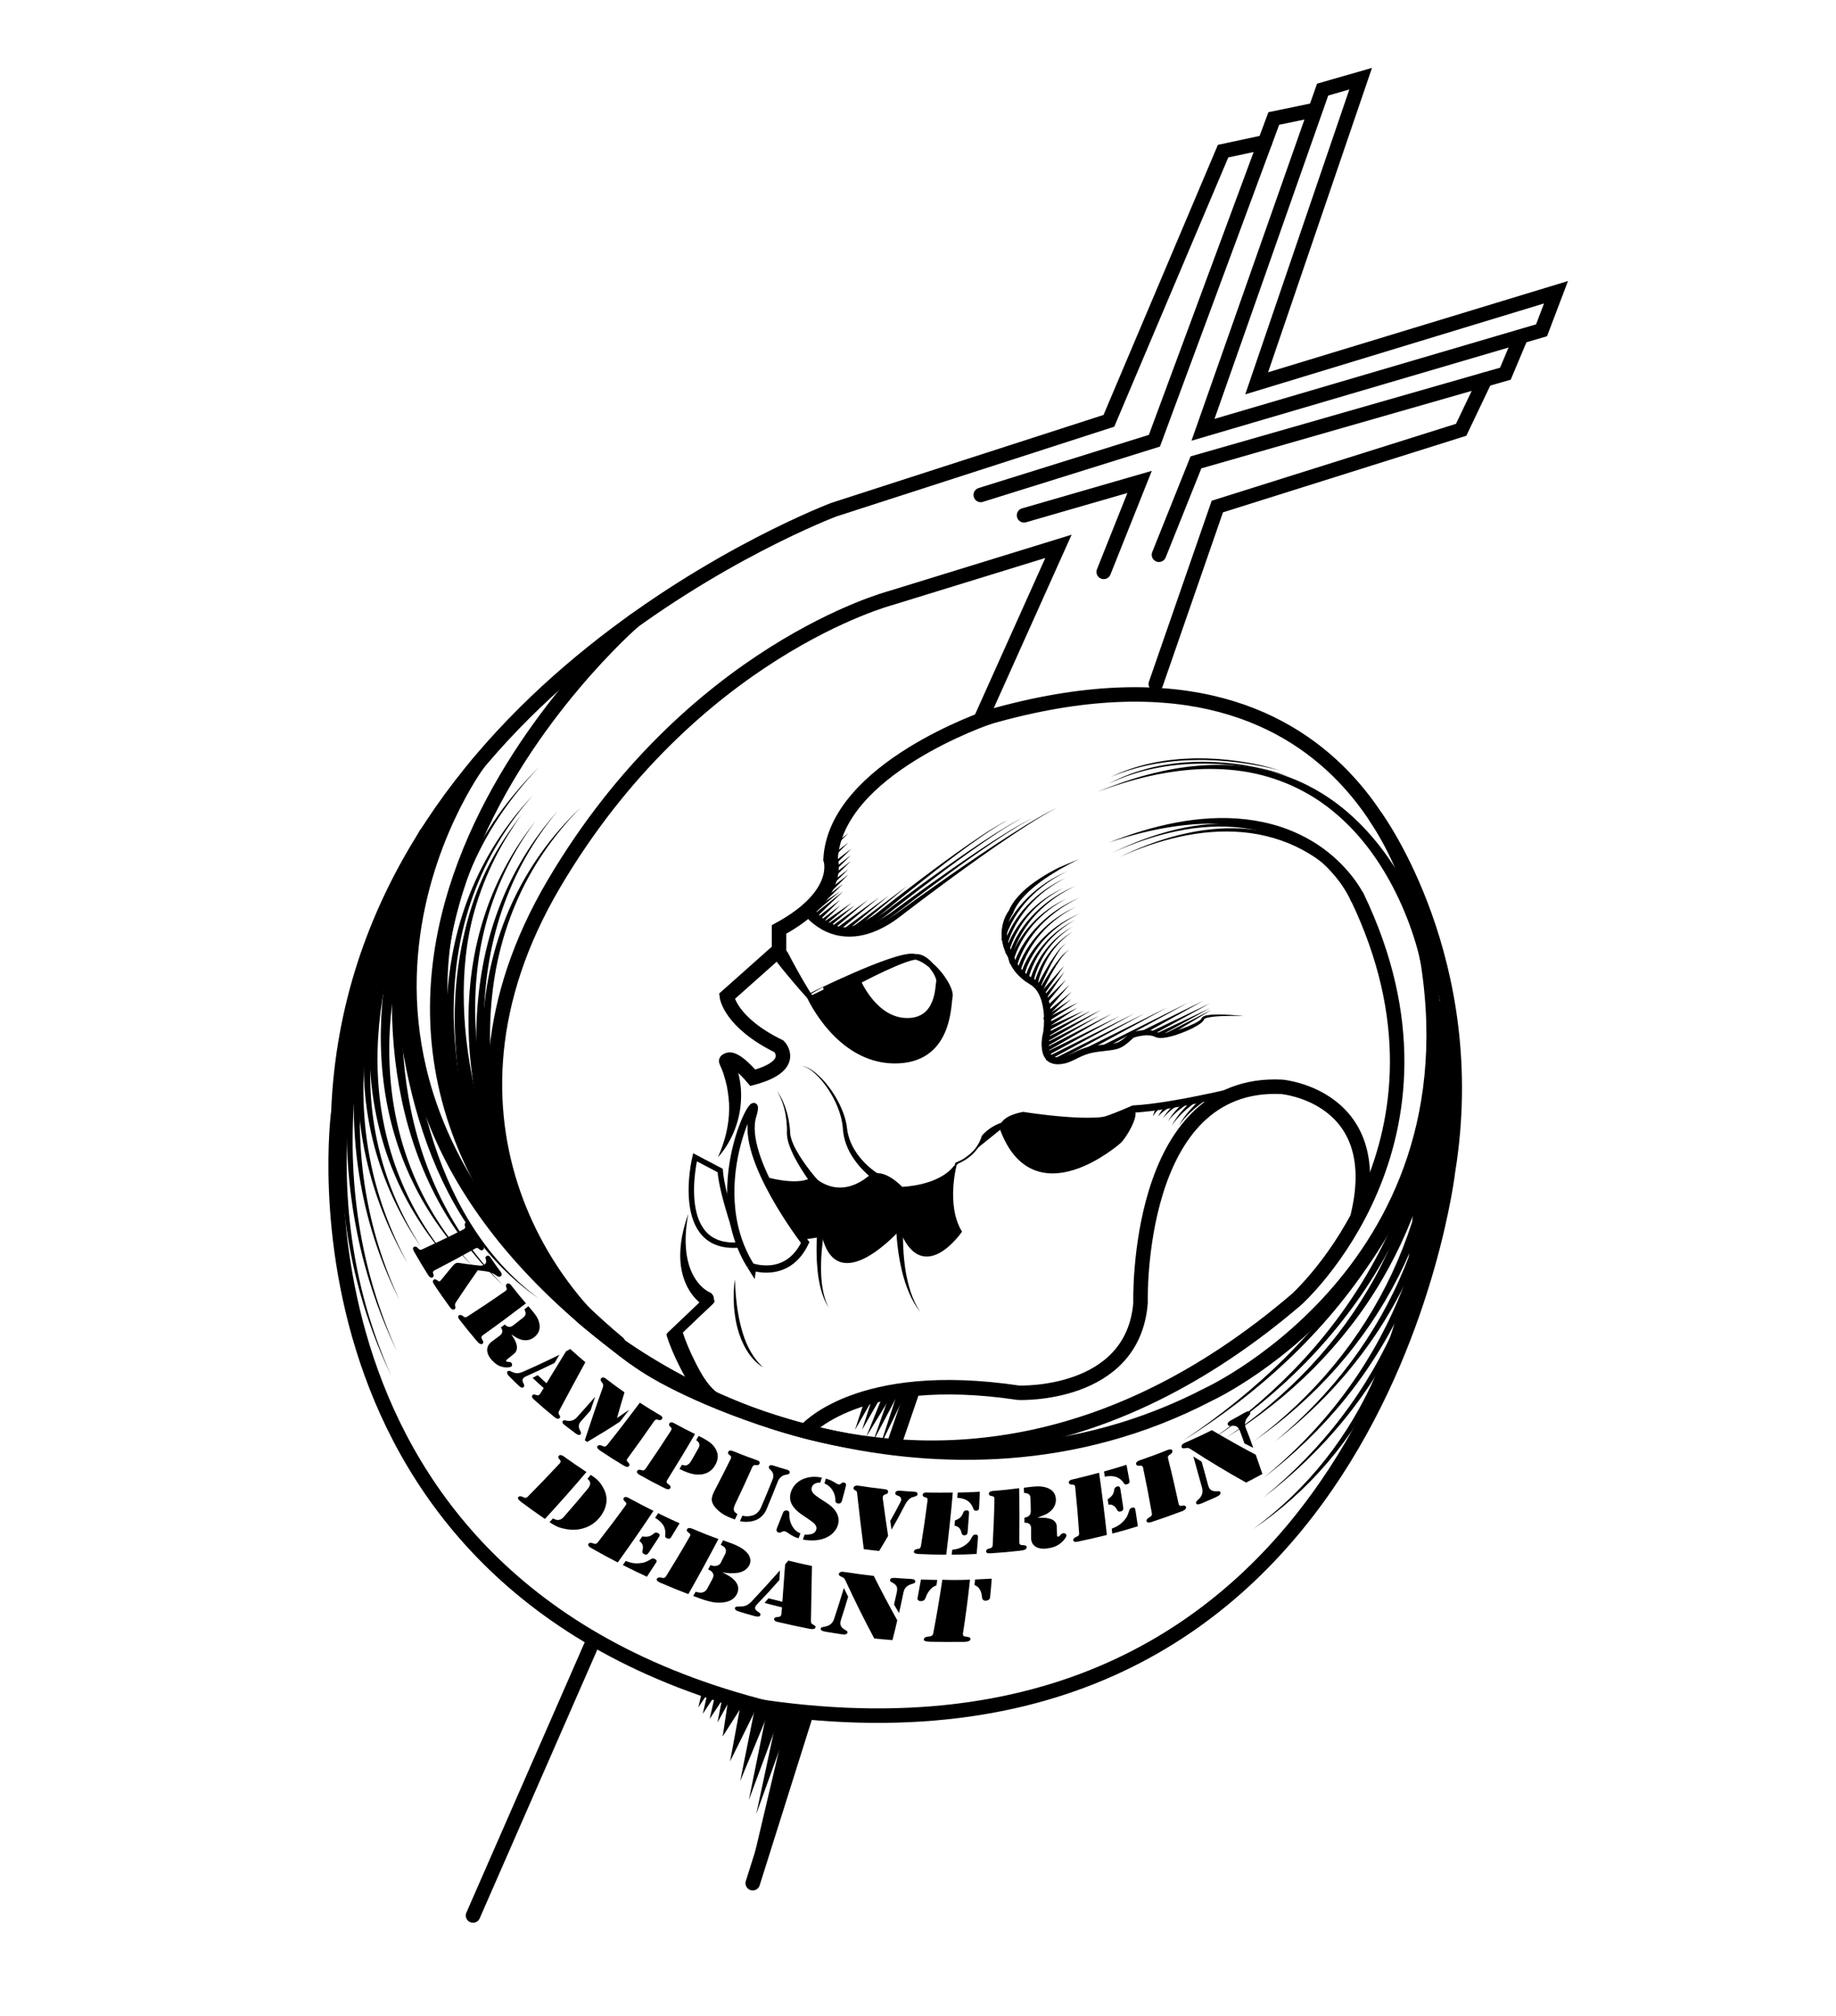<?xml version="1.0" encoding="utf-8"?>
<!-- Generator: Adobe Illustrator 25.2.3, SVG Export Plug-In . SVG Version: 6.00 Build 0)  -->
<svg version="1.1" xmlns="http://www.w3.org/2000/svg" xmlns:xlink="http://www.w3.org/1999/xlink" x="0px" y="0px"
	 viewBox="0 0 1984.2 2178.2" enable-background="new 0 0 1984.2 2178.2" xml:space="preserve">
<g id="Layer_4">
	<g>
		<path d="M882.4,985.2c0.7,0.9,1.7,2,2.6,3c1,1,2,1.9,3,2.8c2.1,1.8,4.3,3.4,6.7,4.8c4.7,2.8,9.9,4.9,15.3,5.9
			c5.4,1.1,11,1.1,16.5,0.3c5.5-0.8,11-2.4,16.2-4.6c5.2-2.2,10.2-4.9,15.1-8c2.4-1.5,4.8-3.2,7.1-4.9l7-5.2
			c9.4-6.9,18.8-13.7,28.3-20.5c18.9-13.5,38-26.9,57.3-39.8c9.7-6.5,19.4-12.8,29.3-18.9c5-3.1,9.9-6,15-8.9
			c5.1-2.9,10.2-5.6,15.5-8c-5.2,2.5-10.3,5.4-15.3,8.3c-5,3-9.9,6.1-14.8,9.2c-9.8,6.3-19.4,12.9-28.9,19.5
			c-19.1,13.3-37.8,27.1-56.4,41c-9.3,7-18.6,14-27.8,21.1l-6.9,5.3c-2.3,1.8-4.7,3.5-7.2,5.2c-4.9,3.3-10.1,6.3-15.5,8.7
			c-5.5,2.4-11.2,4.3-17.2,5.2c-6,1-12.1,1.1-18.2,0c-6-1-11.9-3.2-17.2-6.2c-2.7-1.5-5.2-3.3-7.6-5.2c-1.2-1-2.3-2-3.4-3.1
			c-1.1-1.1-2.1-2.2-3.2-3.5c-1-1.3-0.8-3.1,0.5-4.1c1.3-1,3.1-0.8,4.1,0.5C882.3,985.1,882.3,985.1,882.4,985.2L882.4,985.2z"/>
	</g>
	<g>
		<path d="M877.2,985c0.7,0.9,1.6,2,2.5,2.9c0.9,1,1.9,1.9,2.9,2.8c2,1.8,4.2,3.4,6.5,4.8c4.6,2.8,9.6,4.9,14.9,5.9
			c5.3,1.1,10.8,1.1,16.2,0.3c5.4-0.8,10.7-2.4,15.8-4.6c5.1-2.2,10-4.9,14.6-8c2.3-1.5,4.6-3.2,6.9-4.9l6.8-5.2
			c9.1-6.8,18.3-13.6,27.5-20.4c18.4-13.5,36.9-26.7,55.7-39.6c9.4-6.4,18.9-12.7,28.5-18.8c4.8-3,9.7-6,14.6-8.9
			c4.9-2.8,9.9-5.6,15.1-8c-5.1,2.5-10,5.4-14.9,8.3c-4.9,3-9.7,6-14.4,9.2c-9.5,6.3-18.8,12.8-28.1,19.4
			c-18.5,13.2-36.7,26.9-54.8,40.7c-9,6.9-18,13.9-27,20.9l-6.7,5.3c-2.2,1.8-4.6,3.5-7,5.2c-4.8,3.3-9.8,6.3-15.1,8.7
			c-5.3,2.4-11,4.3-16.8,5.3c-5.8,1-11.9,1.1-17.8,0c-5.9-1-11.6-3.2-16.8-6.2c-2.6-1.5-5-3.3-7.3-5.2c-1.2-1-2.3-2-3.3-3.1
			c-1.1-1.1-2.1-2.2-3.1-3.5c-1-1.3-0.8-3.1,0.5-4.1c1.3-1,3.1-0.8,4.1,0.5C877.1,984.9,877.2,984.9,877.2,985L877.2,985z"/>
	</g>
	<g>
		<path d="M875,985.5c0.6,0.9,1.5,1.9,2.3,2.8c0.8,0.9,1.7,1.8,2.7,2.7c1.9,1.7,3.9,3.3,6,4.7c4.3,2.8,9,4.8,14,5.8
			c5,1,10.1,1.1,15.2,0.3c5.1-0.8,10.1-2.4,14.8-4.6c4.8-2.2,9.3-4.9,13.7-7.9c2.2-1.5,4.3-3.1,6.4-4.8l6.4-5
			c8.5-6.7,17-13.3,25.6-19.8c17.1-13.1,34.4-26.1,52-38.6c8.8-6.3,17.7-12.4,26.7-18.4c4.5-3,9.1-5.9,13.7-8.7
			c4.6-2.8,9.3-5.5,14.2-7.8c-4.8,2.5-9.4,5.3-14,8.2c-4.5,2.9-9,5.9-13.5,9c-8.9,6.1-17.6,12.5-26.2,18.9
			c-17.3,12.9-34.2,26.2-51.1,39.7c-8.4,6.7-16.8,13.5-25.1,20.4l-6.2,5.1c-2.1,1.8-4.2,3.5-6.5,5.1c-4.4,3.2-9.1,6.2-14.1,8.6
			c-5,2.4-10.3,4.3-15.9,5.3c-5.6,1-11.3,1.1-17,0.1c-5.6-1-11.1-3.2-15.9-6.2c-2.4-1.5-4.7-3.2-6.9-5.1c-1.1-0.9-2.1-1.9-3.1-3
			c-1-1.1-1.9-2.1-2.9-3.4c-1-1.3-0.7-3.1,0.6-4.1c1.3-1,3.1-0.7,4.1,0.6C874.9,985.4,874.9,985.4,875,985.5L875,985.5z"/>
	</g>
	<g>
		<path d="M919.8,1002.5l60.7-45.5l-58.2,48.5c-0.8,0.7-2.1,0.6-2.8-0.3S918.9,1003.3,919.8,1002.5
			C919.8,1002.6,919.8,1002.5,919.8,1002.5z"/>
	</g>
	<g>
		<path d="M909.8,1004.8l51.1-37.6l-48.7,40.7c-0.8,0.7-2.1,0.6-2.8-0.2C908.8,1006.8,908.9,1005.6,909.8,1004.8
			C909.8,1004.8,909.8,1004.8,909.8,1004.8z"/>
	</g>
	<g>
		<path d="M904.2,1002.5l45.9-33.1l-43.5,36.1c-0.8,0.7-2.1,0.6-2.8-0.3c-0.7-0.8-0.6-2.1,0.3-2.8
			C904.1,1002.6,904.2,1002.5,904.2,1002.5z"/>
	</g>
	<g>
		<path d="M896.4,1002.5l41.8-30.5l-39.4,33.5c-0.8,0.7-2.1,0.6-2.8-0.2c-0.7-0.8-0.6-2.1,0.2-2.8
			C896.3,1002.6,896.3,1002.5,896.4,1002.5z"/>
	</g>
	<g>
		<path d="M892.6,999.4l31.2-21.4l-28.8,24.5c-0.8,0.7-2.1,0.6-2.8-0.2c-0.7-0.8-0.6-2.1,0.2-2.8
			C892.5,999.5,892.5,999.5,892.6,999.4z"/>
	</g>
	<g>
		<path d="M889.2,996.7l31.2-21.4l-28.8,24.5c-0.8,0.7-2.1,0.6-2.8-0.2c-0.7-0.8-0.6-2.1,0.2-2.8
			C889.1,996.7,889.2,996.7,889.2,996.7z"/>
	</g>
	<g>
		<path d="M883.6,996.7l24.5-18.7l-21.9,21.6c-0.8,0.8-2,0.8-2.8,0c-0.8-0.8-0.8-2,0-2.8C883.5,996.8,883.6,996.8,883.6,996.7z"/>
	</g>
	<g>
		<path d="M883.6,990.7l24.5-18.7l-21.9,21.6c-0.8,0.8-2,0.8-2.8,0c-0.8-0.8-0.8-2,0-2.8C883.5,990.9,883.6,990.8,883.6,990.7z"/>
	</g>
	<g>
		<path d="M880.9,986.7l30.2-23.7l-27.6,26.7c-0.8,0.8-2,0.7-2.8,0c-0.8-0.8-0.7-2,0-2.8C880.8,986.7,880.8,986.7,880.9,986.7z"/>
	</g>
	<g>
		<path d="M886.6,973.5l24.5-18.7l-21.9,21.6c-0.8,0.8-2,0.8-2.8,0c-0.8-0.8-0.8-2,0-2.8C886.4,973.6,886.5,973.5,886.6,973.5z"/>
	</g>
	<g>
		<path d="M892.5,957.6l24.5-18.7l-21.9,21.6c-0.8,0.8-2,0.8-2.8,0c-0.8-0.8-0.8-2,0-2.8C892.4,957.7,892.5,957.7,892.5,957.6z"/>
	</g>
	<g>
		<path d="M892.5,963.4l24.5-18.7l-21.9,21.6c-0.8,0.8-2,0.8-2.8,0c-0.8-0.8-0.8-2,0-2.8C892.4,963.5,892.5,963.5,892.5,963.4z"/>
	</g>
	<g>
		<path d="M877.6,983.5l30.3-20.6l-28,23.7c-0.8,0.7-2.1,0.6-2.8-0.2c-0.7-0.8-0.6-2.1,0.2-2.8C877.5,983.6,877.6,983.5,877.6,983.5
			z"/>
	</g>
	<g>
		<path d="M895.1,948.9l24.5-18.7l-21.9,21.6c-0.8,0.8-2,0.8-2.8,0c-0.8-0.8-0.8-2,0-2.8C894.9,949,895,949,895.1,948.9z"/>
	</g>
	<g>
		<path d="M895.1,942.6l24.5-18.7l-21.9,21.6c-0.8,0.8-2,0.8-2.8,0c-0.8-0.8-0.8-2,0-2.8C894.9,942.7,895,942.7,895.1,942.6z"/>
	</g>
	<g>
		<path d="M895.9,935.3l24.5-18.7l-21.9,21.6c-0.8,0.8-2,0.8-2.8,0c-0.8-0.8-0.8-2,0-2.8C895.7,935.4,895.8,935.3,895.9,935.3z"/>
	</g>
	<g>
		<path d="M892.5,928.8l24.5-18.7l-21.9,21.6c-0.8,0.8-2,0.8-2.8,0c-0.8-0.8-0.8-2,0-2.8C892.4,928.9,892.5,928.8,892.5,928.8z"/>
	</g>
	<g>
		<path d="M892.5,918.7L917,900l-21.9,21.6c-0.8,0.8-2,0.8-2.8,0c-0.8-0.8-0.8-2,0-2.8C892.4,918.8,892.5,918.7,892.5,918.7z"/>
	</g>
	<g>
		<path d="M1392.2,838.5c-7.9-2.5-15.9-4.5-24-6.2c-8.1-1.7-16.2-3.2-24.4-4.3c-16.4-2.2-32.9-3.4-49.4-3c-16.5,0.3-33,2.1-49.1,5.6
			c-8.1,1.7-16,3.9-23.9,6.6c-7.8,2.6-15.5,5.8-23,9.3c7.3-3.9,14.9-7.3,22.7-10.2c7.8-2.9,15.8-5.2,23.8-7.2
			c16.2-3.8,32.8-5.7,49.4-6.1c16.6-0.3,33.2,0.9,49.6,3.4C1360.4,829.2,1376.7,832.9,1392.2,838.5z"/>
	</g>
	<g>
		<path d="M1383.1,832.4c-7.5-2.1-15.1-3.8-22.7-5.2c-7.6-1.5-15.3-2.7-23-3.6c-15.4-1.9-30.9-2.9-46.3-2.5
			c-15.5,0.2-30.9,1.8-46.1,4.7c-7.6,1.5-15.1,3.3-22.5,5.6c-7.4,2.2-14.7,4.9-21.9,7.9c7-3.4,14.2-6.3,21.6-8.8
			c7.4-2.5,14.9-4.5,22.5-6.1c15.2-3.3,30.8-4.8,46.4-5.2c15.6-0.2,31.2,0.8,46.6,3C1353,824.3,1368.3,827.5,1383.1,832.4z"/>
	</g>
	<g>
		<path d="M1082.4,1014c0.6-2.3,1.4-4.3,2.2-6.4c0.8-2.1,1.7-4.1,2.7-6c1.9-4,4.1-7.8,6.5-11.5c4.8-7.4,10.4-14.2,16.6-20.3
			c6.2-6.1,13.1-11.6,20.3-16.4c7.3-4.8,15-8.8,23-12.2c-7.8,3.7-15.4,8-22.4,13c-7,5-13.6,10.7-19.5,16.9
			c-5.9,6.3-11.1,13.1-15.5,20.5c-2.2,3.7-4.2,7.5-5.9,11.4c-0.9,1.9-1.7,3.9-2.4,5.9c-0.7,2-1.4,4-1.9,6l0,0
			c-0.3,1.1-1.3,1.7-2.4,1.4C1082.8,1016.2,1082.1,1015.1,1082.4,1014C1082.4,1014.1,1082.4,1014,1082.4,1014z"/>
	</g>
	<g>
		<path d="M1084.5,1021.2c1.2-4.3,2.8-8.2,4.6-12.1c1.8-3.9,3.8-7.7,6-11.3c4.4-7.3,9.6-14.1,15.5-20.3
			c11.7-12.4,25.9-22.2,41.2-29.1c-15.1,7.5-28.8,17.8-39.8,30.4c-5.5,6.3-10.3,13.2-14.4,20.4c-2,3.6-3.8,7.4-5.4,11.2
			c-1.6,3.8-3,7.8-3.9,11.7l0,0.1c-0.2,1.1-1.3,1.7-2.3,1.5C1084.9,1023.4,1084.2,1022.4,1084.5,1021.2
			C1084.5,1021.3,1084.5,1021.3,1084.5,1021.2z"/>
	</g>
	<g>
		<path d="M1086.5,1028c1.1-4.1,2.6-7.8,4.3-11.5c1.7-3.7,3.6-7.2,5.7-10.7c4.2-6.9,9-13.3,14.5-19.2c11-11.7,24.3-21,38.8-27.5
			c-14.2,7.1-27,16.9-37.3,28.8c-5.2,6-9.7,12.4-13.4,19.3c-1.9,3.4-3.6,7-5.1,10.6c-1.5,3.6-2.8,7.4-3.6,11l0,0.1
			c-0.2,1.1-1.3,1.7-2.3,1.5C1086.9,1030.2,1086.2,1029.1,1086.5,1028C1086.5,1028,1086.5,1028,1086.5,1028z"/>
	</g>
	<g>
		<path d="M1091,1029.9c0.6-2.3,1.4-4.3,2.2-6.4c0.8-2.1,1.7-4.1,2.7-6c1.9-4,4.1-7.8,6.5-11.5c4.8-7.4,10.4-14.2,16.6-20.3
			c6.2-6.1,13.1-11.6,20.3-16.4c7.3-4.8,15-8.8,23-12.2c-7.8,3.7-15.4,8-22.4,13c-7,5-13.6,10.7-19.5,16.9
			c-5.9,6.3-11.1,13.1-15.5,20.5c-2.2,3.7-4.2,7.5-5.9,11.4c-0.9,1.9-1.7,3.9-2.4,5.9c-0.7,2-1.4,4-1.9,6l0,0
			c-0.3,1.1-1.3,1.7-2.4,1.4C1091.4,1032.1,1090.7,1031.1,1091,1029.9C1091,1030,1091,1030,1091,1029.9z"/>
	</g>
	<g>
		<path d="M1091,1038.9c1.1-4,2.5-7.7,4.2-11.3c1.6-3.6,3.5-7.1,5.5-10.6c4.1-6.8,8.8-13.2,14.2-19c10.7-11.6,23.8-20.8,38-27.3
			c-13.9,7.1-26.5,16.8-36.5,28.6c-5,5.9-9.4,12.3-13.1,19.1c-1.8,3.4-3.5,6.9-4.9,10.4c-1.4,3.5-2.7,7.3-3.5,10.8l0,0.1
			c-0.2,1.1-1.3,1.7-2.3,1.5C1091.4,1041,1090.7,1040,1091,1038.9C1091,1038.9,1091,1038.9,1091,1038.9z"/>
	</g>
	<g>
		<path d="M1095.4,1042.5c0.6-2.3,1.4-4.3,2.2-6.4c0.8-2.1,1.7-4.1,2.7-6c1.9-4,4.1-7.8,6.5-11.5c4.8-7.4,10.4-14.2,16.6-20.3
			c6.2-6.1,13.1-11.6,20.4-16.4c7.3-4.8,15-8.8,23-12.2c-7.8,3.7-15.4,8-22.4,13c-7,5-13.6,10.7-19.5,16.9
			c-5.9,6.3-11.1,13.1-15.5,20.5c-2.2,3.7-4.2,7.5-5.9,11.4c-0.9,1.9-1.7,3.9-2.4,5.9c-0.7,2-1.4,4-1.9,6l0,0
			c-0.3,1.1-1.3,1.7-2.4,1.4C1095.8,1044.7,1095.2,1043.6,1095.4,1042.5C1095.4,1042.6,1095.4,1042.5,1095.4,1042.5z"/>
	</g>
	<g>
		<path d="M1099,1048.7c1.1-4.1,2.6-7.8,4.3-11.5c1.7-3.7,3.6-7.3,5.7-10.7c4.2-6.9,9.1-13.3,14.6-19.2c11-11.7,24.4-21,38.9-27.6
			c-14.2,7.2-27.1,16.9-37.4,28.9c-5.2,6-9.7,12.5-13.5,19.3c-1.9,3.4-3.6,7-5.1,10.6c-1.5,3.6-2.8,7.4-3.6,11l0,0.1
			c-0.2,1.1-1.3,1.7-2.3,1.5C1099.4,1050.9,1098.8,1049.9,1099,1048.7C1099,1048.8,1099,1048.8,1099,1048.7z"/>
	</g>
	<g>
		<path d="M1103.8,1050.7c0.6-2,1.2-3.8,2-5.6c0.7-1.8,1.5-3.6,2.4-5.3c1.7-3.5,3.7-6.8,5.8-10.1c4.2-6.5,9.2-12.5,14.7-17.8
			c11-10.8,24.2-19.1,38.2-25c-13.8,6.5-26.5,15.4-36.8,26.4c-5.2,5.5-9.7,11.6-13.6,18c-1.9,3.2-3.7,6.6-5.2,10
			c-0.8,1.7-1.5,3.4-2.1,5.2c-0.6,1.7-1.2,3.6-1.6,5.2l0,0c-0.2,1.1-1.3,1.7-2.4,1.5C1104.2,1052.8,1103.5,1051.8,1103.8,1050.7
			C1103.8,1050.7,1103.8,1050.7,1103.8,1050.7z"/>
	</g>
	<g>
		<path d="M1107.3,1057.9c0.9-3.7,2.2-7.1,3.6-10.4c1.4-3.4,3-6.6,4.8-9.8c3.5-6.3,7.7-12.3,12.4-17.8c9.4-11,21.1-19.8,34-26.1
			c-12.6,6.9-23.7,16.2-32.5,27.4c-4.4,5.6-8.2,11.6-11.3,17.9c-1.6,3.2-3,6.4-4.2,9.7c-1.2,3.3-2.3,6.7-3,10l0,0.1
			c-0.2,1.1-1.3,1.7-2.3,1.5C1107.7,1060.1,1107,1059.1,1107.3,1057.9C1107.3,1058,1107.3,1057.9,1107.3,1057.9z"/>
	</g>
	<g>
		<path d="M1113.1,1059.6c0.8-3.3,1.8-6.3,3-9.3c1.2-3,2.5-5.9,4-8.8c2.9-5.7,6.4-11.2,10.4-16.2c7.9-10.1,17.9-18.4,29.1-24.4
			c-10.9,6.5-20.3,15.3-27.5,25.5c-3.6,5.1-6.7,10.6-9.3,16.3c-1.3,2.8-2.4,5.8-3.4,8.7c-1,2.9-1.8,6-2.4,8.9l0,0.1
			c-0.2,1.1-1.2,1.8-2.3,1.6C1113.5,1061.8,1112.8,1060.8,1113.1,1059.6C1113,1059.7,1113,1059.7,1113.1,1059.6z"/>
	</g>
	<g>
		<path d="M1117.1,1064.7c0.7-3.2,1.6-6.1,2.7-9c1-2.9,2.2-5.8,3.5-8.6c2.6-5.6,5.7-11,9.3-16c7.1-10,16.3-18.6,26.9-24.8
			c-10.2,6.7-18.8,15.6-25.2,25.8c-3.2,5.1-6,10.5-8.2,16.1c-1.1,2.8-2.1,5.6-3,8.5c-0.8,2.9-1.6,5.8-2.1,8.6l0,0.1
			c-0.2,1.1-1.2,1.8-2.3,1.6c-1.1-0.2-1.8-1.2-1.6-2.2C1117.1,1064.8,1117.1,1064.7,1117.1,1064.7z"/>
	</g>
	<g>
		<path d="M1121.1,1064.2c2.1-4.2,4.4-8.2,6.6-12.3c2.3-4.1,4.7-8.1,7.1-12c2.5-3.9,5.1-7.8,7.9-11.5c1.4-1.8,2.9-3.7,4.5-5.3
			c0.8-0.8,1.7-1.6,2.6-2.4c0.9-0.7,1.9-1.4,3-1.8c-1.1,0.5-2,1.2-2.8,1.9c-0.8,0.8-1.6,1.6-2.4,2.5c-1.5,1.8-2.8,3.6-4.1,5.6
			c-2.5,3.9-4.8,7.9-7,11.9c-2.2,4.1-4.2,8.2-6.2,12.4c-2,4.2-3.9,8.4-5.7,12.6l0,0c-0.4,1-1.6,1.5-2.6,1c-1-0.4-1.5-1.6-1-2.6
			C1121.1,1064.3,1121.1,1064.3,1121.1,1064.2z"/>
	</g>
	<g>
		<path d="M1123,1069.4c2.2-4,4.6-8,7-11.9c2.4-3.9,4.9-7.8,7.4-11.6c2.6-3.8,5.3-7.5,8.2-11c1.5-1.8,3-3.5,4.7-5
			c1.7-1.5,3.5-3.1,5.7-3.8c-2.1,0.9-3.8,2.5-5.3,4.2c-1.5,1.7-2.9,3.5-4.3,5.3c-2.6,3.7-5,7.5-7.3,11.5c-2.3,3.9-4.5,7.9-6.5,12
			c-2.1,4-4.1,8.1-6,12.2l0,0c-0.5,1-1.6,1.4-2.6,0.9c-1-0.5-1.4-1.6-0.9-2.6C1123,1069.4,1123,1069.4,1123,1069.4z"/>
	</g>
	<g>
		<path d="M1127.8,1076.3l22.7-26.7l-19.6,29c-0.6,0.9-1.8,1.1-2.7,0.5c-0.9-0.6-1.1-1.8-0.5-2.7
			C1127.7,1076.4,1127.8,1076.3,1127.8,1076.3z"/>
	</g>
	<g>
		<path d="M1127.2,1082.7l25-24.5l-22.1,27.2c-0.7,0.8-1.9,1-2.8,0.3c-0.8-0.7-1-1.9-0.3-2.8
			C1127.1,1082.8,1127.1,1082.8,1127.2,1082.7z"/>
	</g>
	<g>
		<path d="M1127,1069.5l23.1-26.4l-20,28.8c-0.6,0.9-1.8,1.1-2.7,0.5c-0.9-0.6-1.1-1.8-0.5-2.7
			C1126.9,1069.6,1126.9,1069.6,1127,1069.5z"/>
	</g>
	<g>
		<path d="M1130.5,1087.7l25.5-24l-22.7,26.7c-0.7,0.8-1.9,0.9-2.8,0.2s-0.9-1.9-0.2-2.8C1130.4,1087.8,1130.4,1087.8,1130.5,1087.7
			z"/>
	</g>
	<g>
		<path d="M1131.2,1093.3l27.1-22.1l-24.5,25c-0.8,0.8-2,0.8-2.8,0c-0.8-0.8-0.8-2,0-2.8C1131.1,1093.4,1131.2,1093.3,1131.2,1093.3
			z"/>
	</g>
	<g>
		<path d="M1128.7,1098.5l29.2-19.2l-26.9,22.4c-0.8,0.7-2.1,0.6-2.8-0.3c-0.7-0.8-0.6-2.1,0.3-2.8
			C1128.6,1098.6,1128.7,1098.5,1128.7,1098.5z"/>
	</g>
	<g>
		<path d="M1133.2,1098.6l31.4-15.4l-29.5,18.8c-0.9,0.6-2.1,0.3-2.7-0.6c-0.6-0.9-0.3-2.1,0.6-2.7
			C1133,1098.7,1133.1,1098.7,1133.2,1098.6z"/>
	</g>
	<g>
		<path d="M1133.3,1104.6l31.1-16l-29.1,19.4c-0.9,0.6-2.1,0.4-2.7-0.5c-0.6-0.9-0.4-2.1,0.5-2.7
			C1133.2,1104.6,1133.2,1104.6,1133.3,1104.6z"/>
	</g>
	<g>
		<path d="M1133.4,1108.9l38.1-17.1l-36.4,20.6c-0.9,0.5-2.1,0.2-2.7-0.7c-0.5-0.9-0.2-2.1,0.7-2.7
			C1133.3,1109,1133.3,1108.9,1133.4,1108.9z"/>
	</g>
	<g>
		<path d="M1133.3,1114.8l45.8-23.1l-43.9,26.5c-0.9,0.6-2.1,0.3-2.7-0.7c-0.6-0.9-0.3-2.1,0.7-2.7
			C1133.3,1114.9,1133.3,1114.9,1133.3,1114.8z"/>
	</g>
	<g>
		<path d="M1133.3,1119.9l56.7-29l-54.8,32.4c-0.9,0.5-2.1,0.2-2.7-0.7c-0.5-0.9-0.2-2.1,0.7-2.7
			C1133.2,1119.9,1133.2,1119.9,1133.3,1119.9z"/>
	</g>
	<g>
		<path d="M1130.7,1126.4l56.7-29l-54.8,32.4c-0.9,0.5-2.1,0.2-2.7-0.7c-0.5-0.9-0.2-2.1,0.7-2.7
			C1130.6,1126.4,1130.6,1126.4,1130.7,1126.4z"/>
	</g>
	<g>
		<path d="M1133.3,1130.2l68.7-35.4l-66.8,38.9c-0.9,0.5-2.1,0.2-2.7-0.7C1131.9,1132,1132.3,1130.8,1133.3,1130.2
			C1133.2,1130.2,1133.3,1130.2,1133.3,1130.2z"/>
	</g>
	<g>
		<path d="M1133.3,1135.2l77.1-37.8l-75.3,41.3c-0.9,0.5-2.1,0.2-2.7-0.8C1131.9,1136.9,1132.3,1135.8,1133.3,1135.2
			C1133.3,1135.2,1133.3,1135.2,1133.3,1135.2z"/>
	</g>
	<g>
		<path d="M1131.3,1142l94.7-47.2l-92.9,50.7c-0.9,0.5-2.1,0.2-2.7-0.8C1130,1143.7,1130.3,1142.5,1131.3,1142
			C1131.3,1142,1131.3,1142,1131.3,1142z"/>
	</g>
	<g>
		<path d="M1142.4,1142l94.7-47.2l-92.9,50.7c-0.9,0.5-2.1,0.2-2.7-0.8C1141,1143.7,1141.4,1142.5,1142.4,1142
			C1142.4,1142,1142.4,1142,1142.4,1142z"/>
	</g>
	<g>
		<path d="M1166.8,1135.5l94.7-47.2l-92.9,50.7c-0.9,0.5-2.1,0.2-2.7-0.8C1165.5,1137.2,1165.8,1136,1166.8,1135.5
			C1166.8,1135.5,1166.8,1135.5,1166.8,1135.5z"/>
	</g>
	<g>
		<path d="M1189.3,1130.4l94.7-47.2l-92.9,50.7c-0.9,0.5-2.1,0.2-2.7-0.8C1187.9,1132.2,1188.3,1131,1189.3,1130.4
			C1189.3,1130.5,1189.3,1130.4,1189.3,1130.4z"/>
	</g>
	<g>
		<path d="M1231.7,1114.8l68.4-33.5l-66.6,37c-0.9,0.5-2.1,0.2-2.7-0.8S1230.7,1115.4,1231.7,1114.8
			C1231.7,1114.8,1231.7,1114.8,1231.7,1114.8z"/>
	</g>
	<g>
		<path d="M1243.9,1114.4l63.8-30.5l-62,33.9c-0.9,0.5-2.1,0.2-2.7-0.8C1242.5,1116.2,1242.9,1115,1243.9,1114.4
			C1243.9,1114.4,1243.9,1114.4,1243.9,1114.4z"/>
	</g>
	<g>
		<path d="M1251.6,1115.6l56.1-26.5l-54.3,30c-0.9,0.5-2.1,0.2-2.7-0.8c-0.5-0.9-0.2-2.1,0.8-2.7
			C1251.6,1115.6,1251.6,1115.6,1251.6,1115.6z"/>
	</g>
	<g>
		<path d="M1260.6,1115.8l48.7-24.9l-46.8,28.3c-0.9,0.6-2.1,0.3-2.7-0.7c-0.6-0.9-0.3-2.1,0.7-2.7
			C1260.5,1115.8,1260.5,1115.8,1260.6,1115.8z"/>
	</g>
	<g>
		<path d="M865.9,1857.2l-50.3,145.3l35.3-149.7c1-4.2,5.2-6.8,9.4-5.8c4.2,1,6.8,5.2,5.8,9.4C866,1856.7,866,1856.9,865.9,1857.2z"
			/>
	</g>
	<g>
		<path d="M856.4,1851.2l-39.1,108.5l24.1-112.8c0.9-4.2,5.1-6.9,9.3-6c4.2,0.9,6.9,5.1,6,9.3
			C856.6,1850.5,856.5,1850.9,856.4,1851.2z"/>
	</g>
	<g>
		<path d="M844.6,1849.3l-35.3,95.2l20.2-99.5c0.9-4.2,5-7,9.3-6.1c4.2,0.9,7,5,6.1,9.3C844.9,1848.5,844.8,1848.9,844.6,1849.3z"/>
	</g>
	<g>
		<path d="M830.8,1849.4l-30.9,74.8l16-79.4c0.9-4.3,5-7,9.3-6.2c4.3,0.9,7,5,6.2,9.3C831.1,1848.5,831,1849,830.8,1849.4z"/>
	</g>
	<g>
		<path d="M814.3,1851.7l-25.3,51.1l10.4-56.1c0.8-4.3,4.9-7.1,9.2-6.3c4.3,0.8,7.1,4.9,6.3,9.2
			C814.8,1850.3,814.6,1851,814.3,1851.7z"/>
	</g>
	<g>
		<path d="M801.2,1844.2l-20.2,31.7l5.6-37.2c0.7-4.4,4.7-7.4,9.1-6.7c4.4,0.7,7.4,4.7,6.7,9.1
			C802.2,1842.3,801.8,1843.3,801.2,1844.2z"/>
	</g>
	<g>
		<path d="M787.5,1838.9l-12.1,21.9l4.8-24.6c0.4-2.1,2.5-3.6,4.6-3.1c2.1,0.4,3.6,2.5,3.1,4.6
			C787.8,1838.1,787.7,1838.5,787.5,1838.9z"/>
	</g>
	<g>
		<path d="M779,1838.8l-12.1,18.2l4.9-21.3c0.5-2.1,2.6-3.5,4.8-3c2.1,0.5,3.5,2.6,3,4.8C779.4,1838,779.2,1838.4,779,1838.8z"/>
	</g>
	<g>
		<path d="M771.6,1833.2l-12.1,18.2l4.9-21.3c0.5-2.1,2.6-3.5,4.8-3c2.1,0.5,3.5,2.6,3,4.8C772.1,1832.3,771.9,1832.8,771.6,1833.2z
			"/>
	</g>
	<g>
		<path d="M766.8,1826.3l-12.1,18.2l4.9-21.3c0.5-2.1,2.6-3.5,4.8-3c2.1,0.5,3.5,2.6,3,4.8C767.3,1825.5,767.1,1825.9,766.8,1826.3z
			"/>
	</g>
	<g>
		<path fill="none" d="M392.7,1047"/>
	</g>
	<g>
		<path d="M460.5,925.2c-2.9,5-5.8,10.4-8.5,15.7c-2.7,5.3-5.4,10.7-8,16.2c-5.2,10.9-10,21.9-14.6,33.1
			c-9.2,22.3-17.3,45.1-24.3,68.3c-14,46.3-23.6,94-27.9,142.3c-4.3,48.3-3.2,97.1,4.3,145.2c7.4,48,21.2,95.2,41.1,139.7
			c-21.1-44-36.2-90.9-44.9-139c-8.8-48.2-11.3-97.5-8.2-146.4c3-49,11.5-97.6,24.5-145c6.5-23.7,14.1-47.1,22.9-70.1
			c4.4-11.5,9.1-22.9,14-34.2c2.5-5.6,5.1-11.2,7.8-16.8c2.7-5.6,5.4-11.1,8.5-16.7c2.1-3.8,6.8-5.2,10.6-3.1
			c3.8,2.1,5.2,6.8,3.1,10.6C460.6,925,460.6,925.1,460.5,925.2L460.5,925.2z"/>
	</g>
	<g>
		<path d="M467,905.1c-2.9,4.9-5.8,10.2-8.5,15.5c-2.7,5.3-5.4,10.6-8,16c-5.2,10.8-10,21.7-14.6,32.7
			c-9.2,22.1-17.3,44.6-24.3,67.6c-14,45.8-23.7,93.1-28,140.9c-4.3,47.8-3.2,96.2,4.3,143.8c7.4,47.6,21.2,94.2,41.1,138.2
			c-21-43.5-36.2-89.9-44.9-137.6c-8.8-47.7-11.3-96.5-8.2-145c3-48.5,11.5-96.7,24.5-143.6c6.5-23.5,14.1-46.6,22.9-69.4
			c4.4-11.4,9-22.6,14-33.8c2.5-5.6,5.1-11.1,7.8-16.6c2.7-5.5,5.4-10.9,8.5-16.5c2.1-3.8,6.9-5.1,10.6-3.1
			c3.8,2.1,5.1,6.9,3.1,10.6C467.1,904.9,467,905,467,905.1L467,905.1z"/>
	</g>
	<g>
		<path d="M466.9,925.4c-2.6,4.2-5.2,8.7-7.6,13.2c-2.5,4.5-4.9,9.1-7.2,13.7c-4.7,9.2-9.1,18.6-13.2,28.1
			c-8.3,19-15.7,38.5-22.1,58.2c-12.8,39.5-21.6,80.5-25.6,121.9c-4,41.4-3,83.5,3.7,124.7c6.7,41.2,19.1,81.6,37,119.6
			c-19-37.4-32.8-77.6-40.8-118.9c-8.1-41.4-10.4-83.9-7.7-126c2.7-42.2,10.4-84,22.1-124.7c5.9-20.3,12.8-40.4,20.7-60.1
			c4-9.8,8.2-19.6,12.7-29.2c2.2-4.8,4.6-9.6,7-14.4c2.4-4.8,4.9-9.4,7.6-14.3c2.2-3.7,6.9-5,10.7-2.9c3.7,2.2,5,6.9,2.9,10.7
			C467,925.2,467,925.3,466.9,925.4L466.9,925.4z"/>
	</g>
	<g>
		<path d="M478.3,905.7c-2.8,3.9-5.5,8.1-8.2,12.3c-2.7,4.2-5.3,8.5-7.8,12.8c-5,8.7-9.8,17.5-14.4,26.5
			c-9.1,17.9-17.2,36.4-24.2,55.3c-14.1,37.7-24,77.1-28.4,117.3c-4.4,40.1-3.3,81,4.3,120.8c7.5,39.8,21.6,78.5,41,114.3
			c-20.5-35.2-35.9-73.5-44.8-113.5c-9-40-11.5-81.4-8.3-122.3c3.2-41,12-81.5,25.1-120.5c6.6-19.5,14.3-38.7,23-57.3
			c4.4-9.3,9-18.6,13.9-27.7c2.5-4.5,5-9.1,7.6-13.5c2.6-4.5,5.3-8.9,8.3-13.4c2.4-3.6,7.2-4.6,10.8-2.2c3.6,2.4,4.6,7.2,2.2,10.8
			C478.5,905.5,478.4,905.6,478.3,905.7L478.3,905.7z"/>
	</g>
	<g>
		<path d="M475.3,921.5c-2.6,3.6-5.1,7.6-7.6,11.5c-2.5,4-4.9,8-7.2,12c-4.7,8.1-9.1,16.4-13.2,24.8c-8.3,16.8-15.7,34.1-22,51.8
			c-12.6,35.4-21.1,72.4-24.1,110c-3,37.5-0.2,75.7,9,112.4c9.1,36.7,24.7,71.9,45.3,103.9c-21.6-31.3-38.5-66.1-49.1-102.9
			c-10.6-36.8-14.8-75.5-13.1-113.9c1.7-38.4,9.1-76.6,20.8-113.2c5.9-18.4,12.8-36.4,20.8-53.9c4-8.8,8.2-17.5,12.7-26
			c2.3-4.3,4.6-8.5,7-12.7c2.4-4.2,4.9-8.3,7.7-12.6c2.4-3.6,7.2-4.6,10.8-2.3c3.6,2.4,4.6,7.2,2.2,10.8
			C475.5,921.3,475.4,921.4,475.3,921.5L475.3,921.5z"/>
	</g>
	<g>
		<path d="M455.4,948.2c-2.1,3.8-4.1,8-6,12.2c-1.9,4.2-3.8,8.4-5.6,12.6c-3.6,8.5-6.9,17.1-10,25.8c-6.1,17.4-11.2,35.2-15.3,53.3
			c-8.1,36.1-11.9,73.3-10.1,110.4c1.8,37,9.4,73.9,23.2,108.5c13.7,34.7,33.6,66.9,58,95.4c-25.3-27.6-46.5-59.3-61.6-93.9
			c-15.2-34.5-24.2-71.8-27.4-109.5c-3.2-37.8-0.6-76,6.4-113.2c3.5-18.7,8.1-37.1,13.8-55.2c2.8-9.1,5.9-18.1,9.3-27
			c1.7-4.5,3.5-8.9,5.3-13.3c1.9-4.4,3.8-8.7,6-13.2c1.9-3.9,6.6-5.5,10.5-3.5c3.9,1.9,5.5,6.6,3.5,10.5
			C455.5,948,455.4,948.1,455.4,948.2L455.4,948.2z"/>
	</g>
	<g>
		<path d="M460.6,951.8c-1.9,3.9-3.8,8.2-5.5,12.4c-1.8,4.2-3.5,8.5-5.1,12.8c-3.2,8.6-6.2,17.4-8.9,26.2
			c-5.4,17.7-9.9,35.7-13.2,53.9c-6.7,36.4-9,73.7-5.7,110.7c3.2,36.9,12.3,73.5,27.4,107.6c15.1,34.1,36.2,65.5,61.7,93
			c-26.4-26.6-48.8-57.4-65.2-91.4c-16.5-33.9-27-70.8-31.6-108.4c-4.7-37.6-3.6-75.9,1.9-113.4c2.8-18.8,6.7-37.4,11.6-55.7
			c2.5-9.2,5.2-18.3,8.3-27.3c1.5-4.5,3.1-9,4.8-13.5c1.7-4.5,3.4-8.9,5.5-13.5c1.8-3.9,6.4-5.7,10.3-4c3.9,1.8,5.7,6.4,4,10.3
			C460.7,951.6,460.6,951.7,460.6,951.8L460.6,951.8z"/>
	</g>
	<g>
		<path d="M453.4,958.7c-1.3,4.3-2.5,9-3.7,13.6c-1.1,4.6-2.2,9.3-3.2,13.9c-2,9.3-3.7,18.7-5.2,28.2c-3,18.9-5,37.9-6,57.1
			c-2.1,38.2-0.3,76.8,6.3,114.5c6.6,37.8,18.2,74.8,35.3,109.3c8.6,17.2,18.5,33.8,29.8,49.5c11.3,15.7,23.8,30.4,37.5,44.2
			c-14.1-13.2-27.2-27.6-39-43c-11.8-15.4-22.4-31.7-31.7-48.8c-18.5-34.2-31.5-71.4-39.5-109.6c-8-38.2-11.2-77.4-10.3-116.5
			c0.4-19.5,1.8-39.1,4.2-58.5c1.2-9.7,2.6-19.4,4.4-29.1c0.9-4.8,1.8-9.7,2.8-14.5c1-4.8,2.1-9.6,3.4-14.5c1.1-4.2,5.4-6.7,9.6-5.6
			c4.2,1.1,6.7,5.4,5.6,9.6C453.4,958.5,453.4,958.5,453.4,958.7L453.4,958.7z"/>
	</g>
	<g>
		<path d="M441.5,1004.5c-0.3,4.4-0.6,9-0.8,13.5c-0.2,4.5-0.3,9.1-0.4,13.7c-0.1,9.1-0.1,18.3,0.2,27.4c0.5,18.3,1.7,36.6,3.5,54.8
			c3.8,36.4,10.4,72.6,20.8,107.7c10.4,35.1,24.6,69.2,44,100.4c9.7,15.6,20.7,30.4,33,44c12.3,13.6,26,26.1,40.9,37
			c-15.3-10.4-29.4-22.4-42.3-35.7c-12.9-13.3-24.5-27.8-34.9-43.3c-20.7-30.8-36.4-65-48.2-100.2c-11.8-35.3-19.8-71.8-25-108.7
			c-2.6-18.4-4.4-37-5.6-55.6c-0.6-9.3-1-18.6-1.2-28c-0.1-4.7-0.1-9.3-0.1-14c0-4.7,0.1-9.3,0.3-14.2c0.2-4.3,3.8-7.7,8.2-7.5
			c4.3,0.2,7.7,3.8,7.5,8.2C441.5,1004.3,441.5,1004.4,441.5,1004.5L441.5,1004.5z"/>
	</g>
	<g>
		<path d="M1570.4,1084.9c0.1,3.3,0.1,6.3,0.1,9.4c0,3.1-0.1,6.1-0.3,9.2c-0.3,6.1-0.7,12.2-1.2,18.3c-1.1,12.1-2.8,24.2-4.8,36.1
			c-4.2,23.9-10.1,47.4-17.6,70.5c-14.9,46-36.1,89.9-62.3,130.3c-26.2,40.4-57.5,77.4-92.3,110.4c-34.9,33-73.2,62.1-113.8,87.4
			c39.8-26.5,77.3-56.5,111.1-90.2c33.7-33.7,63.7-71.2,88.4-111.7c24.8-40.5,44.4-84.2,57.7-129.6c6.7-22.7,11.8-45.8,15.2-69.1
			c1.7-11.7,3-23.4,3.7-35.1c0.4-5.9,0.6-11.7,0.7-17.6c0-2.9,0-5.8,0-8.7c0-2.9-0.1-5.8-0.3-8.5l0,0c-0.3-4.3,2.9-8.1,7.2-8.4
			c4.3-0.3,8.1,2.9,8.4,7.2C1570.4,1084.7,1570.4,1084.8,1570.4,1084.9z"/>
	</g>
	<path fill="none" stroke="#000000" stroke-width="7.821" stroke-linecap="round" stroke-miterlimit="10" d="M1560.2,1082.9"/>
	<path fill="none" stroke="#000000" stroke-width="7.821" stroke-linecap="round" stroke-miterlimit="10" d="M1560.2,1232.1"/>
	<g>
		<path d="M1562.6,1107.1c0.2,3,0.2,5.8,0.3,8.7c0,2.9,0,5.7,0,8.5c-0.1,5.7-0.4,11.3-0.7,17c-0.7,11.3-1.9,22.5-3.5,33.6
			c-3.1,22.3-7.7,44.3-13.7,65.9c-12,43.2-29.5,84.8-51.9,123.5c-22.4,38.7-49.7,74.4-80.7,106.3c-31,31.9-65.7,60.1-102.8,84.5
			c36.3-25.5,70-54.6,99.9-87.2c29.9-32.6,55.8-68.7,76.8-107.4c21-38.7,36.9-80,47.4-122.6c5.2-21.3,9.1-42.9,11.5-64.6
			c1.2-10.9,2-21.8,2.4-32.7c0.2-5.4,0.3-10.9,0.2-16.3c0-2.7-0.1-5.4-0.2-8.1c-0.1-2.7-0.2-5.4-0.5-7.9l0,0
			c-0.4-4.3,2.8-8.1,7.1-8.5s8.1,2.8,8.5,7.1C1562.6,1106.9,1562.6,1107,1562.6,1107.1z"/>
	</g>
	<g>
		<path d="M1558.7,1153.8c0.1,2.7,0.1,5.3,0,7.8c0,2.6-0.1,5.1-0.2,7.7c-0.2,5.1-0.6,10.2-1,15.2c-0.9,10.1-2.1,20.1-3.7,30.1
			c-3.2,20-7.6,39.7-13.3,59c-11.3,38.7-27.4,75.8-47.8,110.4c-20.4,34.5-45.3,66.3-73.5,94.6c-28.2,28.3-59.8,53-93.5,74.2
			c33-22.3,63.6-48,90.6-76.9c27.1-29,50.5-61.2,69.5-95.8c19-34.6,33.5-71.5,43.3-109.6c4.9-19,8.6-38.4,11-57.8
			c1.2-9.7,2.1-19.5,2.6-29.2c0.3-4.9,0.4-9.7,0.5-14.6c0-2.4,0-4.8,0-7.3c0-2.4-0.1-4.8-0.3-7.1l0,0c-0.3-4.3,3-8,7.3-8.3
			s8,3,8.3,7.3C1558.7,1153.6,1558.7,1153.8,1558.7,1153.8z"/>
	</g>
	<g>
		<path d="M1563.9,1146.4c0.2,2.7,0.3,5.2,0.4,7.8c0.1,2.5,0.1,5.1,0.1,7.6c0,5.1-0.1,10.1-0.3,15.1c-0.4,10.1-1.1,20.1-2.2,30.1
			c-2.1,20-5.4,39.8-9.9,59.3c-9,39-22.6,77-40.6,112.6c-18.1,35.6-40.6,68.8-66.9,98.6c-26.3,29.8-56.3,56.2-88.7,78.9
			c31.7-23.8,60.6-51,85.7-81.5c25.1-30.4,46.3-63.9,62.9-99.5c16.6-35.6,28.7-73.2,36.2-111.6c3.7-19.2,6.3-38.6,7.7-58.1
			c0.7-9.7,1.1-19.5,1.1-29.2c0-4.9,0-9.7-0.2-14.5c-0.1-2.4-0.2-4.8-0.4-7.2c-0.2-2.4-0.3-4.8-0.6-7l0,0c-0.5-4.3,2.6-8.2,6.9-8.6
			c4.3-0.5,8.2,2.6,8.6,6.9C1563.8,1146.2,1563.9,1146.3,1563.9,1146.4z"/>
	</g>
	<g>
		<path d="M1562,1187.4c0.3,2.8,0.5,5.3,0.7,8c0.2,2.6,0.3,5.2,0.5,7.8c0.2,5.2,0.4,10.4,0.4,15.6c0.1,10.4-0.3,20.7-0.9,31
			c-1.3,20.6-3.8,41.1-7.6,61.4c-7.5,40.5-20,80.1-37.1,117.4c-17.1,37.3-38.9,72.4-64.7,104.2c-25.8,31.8-55.5,60.2-87.8,84.9
			c31.5-25.8,60.2-55,84.7-87.4c24.6-32.3,45-67.6,60.7-104.9c15.7-37.3,26.6-76.4,32.7-116.2c3.1-19.9,4.9-40,5.5-60
			c0.3-10,0.3-20.1-0.1-30.1c-0.2-5-0.5-10-0.9-14.9c-0.2-2.5-0.4-5-0.7-7.4c-0.3-2.4-0.6-4.9-0.9-7.2l0,0c-0.7-4.3,2.3-8.3,6.5-8.9
			c4.3-0.7,8.3,2.3,8.9,6.5C1562,1187.3,1562,1187.4,1562,1187.4z"/>
	</g>
	<g>
		<path d="M1562,1166.3c0.3,2.8,0.5,5.3,0.7,8c0.2,2.6,0.3,5.2,0.5,7.8c0.2,5.2,0.4,10.4,0.4,15.6c0.1,10.4-0.3,20.7-0.9,31
			c-1.3,20.6-3.8,41.1-7.6,61.4c-7.5,40.5-20,80.1-37.1,117.4c-17.1,37.3-38.9,72.4-64.7,104.2c-25.8,31.8-55.5,60.2-87.8,84.9
			c31.5-25.8,60.2-55,84.7-87.4c24.6-32.3,45-67.6,60.7-104.9c15.7-37.3,26.6-76.4,32.7-116.2c3.1-19.9,4.9-40,5.5-60
			c0.3-10,0.3-20.1-0.1-30.1c-0.2-5-0.5-10-0.9-14.9c-0.2-2.5-0.4-5-0.7-7.4c-0.3-2.4-0.6-4.9-0.9-7.2l0,0c-0.7-4.3,2.3-8.3,6.5-8.9
			c4.3-0.7,8.3,2.3,8.9,6.5C1562,1166.1,1562,1166.3,1562,1166.3z"/>
	</g>
	<g>
		<path d="M1542.3,1276.4c0.1,4.8,0.1,9.4,0,14c-0.1,4.6-0.3,9.2-0.6,13.8c-0.6,9.2-1.4,18.3-2.5,27.3c-2.2,18.2-5.3,36.2-9.4,53.9
			c-8.1,35.6-20,70.3-35.8,103.1c-15.8,32.8-35.5,63.6-59.1,91.2c-23.5,27.6-50.7,51.9-80.6,72.1c29.1-21.3,55.3-46.5,77.6-74.6
			c22.3-28.1,40.7-59.2,55-92c14.3-32.8,24.7-67.2,31.4-102.2c3.3-17.5,5.8-35.2,7.3-52.9c0.7-8.9,1.2-17.7,1.5-26.6
			c0.1-4.4,0.2-8.9,0.1-13.3c0-4.4-0.1-8.9-0.4-13l0-0.1c-0.3-4.3,3-8,7.3-8.3c4.3-0.3,8,3,8.3,7.3
			C1542.2,1276.2,1542.3,1276.4,1542.3,1276.4z"/>
	</g>
	<g>
		<path d="M1566.4,1137.7c0.3,2.7,0.5,5.2,0.7,7.7c0.2,2.5,0.4,5.1,0.5,7.6c0.3,5.1,0.4,10.1,0.5,15.1c0.1,10.1-0.2,20.1-0.7,30.2
			c-1.1,20-3.5,40-7.1,59.7c-7.1,39.4-18.9,77.9-35.2,114.4c-16.3,36.4-37.3,70.7-62.2,101.7c-24.8,31-53.5,58.8-84.9,83
			c30.5-25.2,58.2-53.9,81.8-85.4c23.6-31.6,43.2-66.1,58.1-102.4c14.9-36.3,25.2-74.4,30.8-113.2c2.8-19.4,4.5-38.9,5-58.4
			c0.2-9.8,0.2-19.5-0.3-29.2c-0.2-4.9-0.5-9.7-0.9-14.5c-0.2-2.4-0.4-4.8-0.7-7.2c-0.3-2.4-0.6-4.8-0.9-7l0,0
			c-0.7-4.3,2.2-8.3,6.5-8.9s8.3,2.2,8.9,6.5C1566.3,1137.5,1566.4,1137.6,1566.4,1137.7z"/>
	</g>
	<g>
		<path d="M569.4,1350.6c-2.4-5.1-4.5-10-6.6-15c-2.1-5-4-10-5.9-15.1c-3.8-10.1-7.3-20.3-10.5-30.5c-6.4-20.5-11.7-41.4-15.8-62.5
			c-8.2-42.2-11.6-85.4-8.4-128.2c1.6-21.4,4.9-42.7,10.1-63.5c5.2-20.8,12.2-41.1,21.2-60.6c9-19.4,19.8-37.9,32.3-55.2
			c12.5-17.3,26.6-33.3,42-48c-14.9,15.1-28.5,31.6-40.4,49.1c-11.9,17.5-22.1,36.2-30.3,55.7c-8.3,19.5-14.6,39.7-19.1,60.3
			c-4.5,20.6-7,41.6-8,62.6c-1.9,42.1,2.8,84.3,12.1,125.3c4.7,20.5,10.5,40.8,17.4,60.6c3.4,9.9,7.2,19.8,11.1,29.5
			c2,4.8,4.1,9.7,6.2,14.4c2.1,4.7,4.4,9.5,6.7,14l0,0c2,3.8,0.5,8.6-3.4,10.5c-3.8,2-8.6,0.5-10.5-3.4
			C569.5,1350.7,569.5,1350.6,569.4,1350.6z"/>
	</g>
	<g>
		<path d="M563.2,1350.5c-2.3-5-4.3-9.8-6.3-14.7c-2-4.9-3.8-9.8-5.6-14.8c-3.6-9.9-6.9-19.9-10-29.9c-6.2-20.1-11.4-40.5-15.5-61.1
			c-8.3-41.2-12.4-83.2-10.8-125.2c1.6-41.9,9-83.7,23.8-122.9c7.3-19.6,16.5-38.5,27.3-56.3c10.8-17.8,23.3-34.6,37.1-50.1
			c-13.4,15.9-25.3,33.1-35.4,51.1c-10.2,18.1-18.6,37.1-25.3,56.6c-13.3,39.2-19.4,80.5-19.6,121.7c-0.3,41.2,5.1,82.4,14.4,122.5
			c4.7,20.1,10.4,39.9,17,59.3c3.3,9.7,6.9,19.4,10.7,28.9c1.9,4.8,3.9,9.5,5.9,14.2c2,4.7,4.2,9.4,6.4,13.8l0,0
			c1.9,3.9,0.4,8.6-3.5,10.5c-3.9,1.9-8.6,0.4-10.5-3.5C563.3,1350.7,563.3,1350.6,563.2,1350.5z"/>
	</g>
	<g>
		<path d="M560.5,1341.1c-3.5-5-6.6-9.9-9.7-14.9c-3.1-5-6-10.1-8.9-15.2c-5.8-10.2-11.2-20.6-16.2-31.1
			c-10.1-21.1-19-42.7-26.3-64.9c-7.4-22.2-13.2-44.8-17.3-67.8c-4-23-6.2-46.3-6.2-69.7c0-23.3,2.2-46.7,6.8-69.5
			c4.6-22.8,11.7-45.1,21-66.4c9.3-21.3,20.9-41.5,34.2-60.4c13.4-18.9,28.5-36.5,44.9-52.8c-15.9,16.7-30.5,34.7-43.3,53.9
			c-12.8,19.2-23.6,39.5-32.2,60.8c-8.6,21.3-14.9,43.4-18.8,66c-3.9,22.5-5.4,45.5-4.8,68.3c1.3,45.7,11.2,90.9,26.8,133.7
			c7.8,21.4,17,42.4,27.5,62.6c5.2,10.1,10.8,20.1,16.7,29.8c2.9,4.9,5.9,9.7,9,14.4c3.1,4.7,6.3,9.5,9.6,13.9l0,0
			c2.6,3.5,1.8,8.4-1.6,10.9c-3.5,2.6-8.4,1.8-10.9-1.6C560.6,1341.2,560.5,1341.1,560.5,1341.1z"/>
	</g>
	<g>
		<path d="M571.5,1350.7c-2.6-4.7-4.9-9.2-7.3-13.8c-2.3-4.6-4.5-9.3-6.6-13.9c-4.3-9.3-8.3-18.8-12.1-28.3
			c-7.5-19.1-14.1-38.5-19.7-58.3c-11.1-39.4-18.1-80.1-19.3-121.1c-1.3-40.9,3.4-82.1,15.5-121.1c6-19.5,13.8-38.4,23.4-56.4
			c9.5-18,20.8-35,33.4-50.9c-12.1,16.3-22.8,33.6-31.6,51.8c-8.9,18.2-16,37.1-21.4,56.6c-10.7,38.9-14,79.6-11.5,119.7
			c2.5,40.1,10.7,79.8,22.7,118.1c6.1,19.1,13.1,38,21.1,56.4c4,9.2,8.2,18.3,12.7,27.3c2.2,4.5,4.5,8.9,6.9,13.3
			c2.4,4.4,4.8,8.8,7.3,12.9l0,0c2.2,3.7,1.1,8.5-2.6,10.7c-3.7,2.2-8.5,1.1-10.7-2.6C571.6,1350.9,571.5,1350.8,571.5,1350.7z"/>
	</g>
	<g>
		<path d="M538.7,1340.8c-2.6-5-4.8-9.8-7.1-14.8c-2.2-4.9-4.3-9.9-6.4-14.9c-4.1-10-7.9-20-11.4-30.2
			c-7.1-20.3-13.1-40.9-17.9-61.9c-9.7-41.8-14.7-84.8-13.4-127.7c0.7-21.4,3-42.8,7.1-63.8c4.1-21,10.1-41.6,18-61.5
			c7.9-19.9,17.7-38.9,29.2-56.9c11.5-17.9,24.7-34.7,39.3-50.2c-14.1,15.9-26.7,33.1-37.6,51.2c-10.9,18.2-20,37.4-27.2,57.2
			c-7.2,19.9-12.5,40.4-15.9,61.2c-3.4,20.8-5,41.9-5.1,62.9c0,42.1,6.3,84.1,17,124.7c5.4,20.3,11.9,40.4,19.4,60
			c3.8,9.8,7.8,19.5,12.1,29.1c2.1,4.8,4.4,9.5,6.6,14.2c2.3,4.7,4.7,9.4,7.1,13.8l0,0c2.1,3.8,0.7,8.5-3,10.6
			c-3.8,2.1-8.5,0.7-10.6-3C538.8,1341,538.7,1340.9,538.7,1340.8z"/>
	</g>
	<g>
		<path d="M556.8,1355.3c-2.6-4.8-4.9-9.5-7.3-14.2c-2.3-4.7-4.5-9.5-6.7-14.3c-4.3-9.6-8.3-19.3-12.1-29.1
			c-7.5-19.6-14.1-39.5-19.7-59.7c-11.1-40.4-18.1-82-19.4-123.9c-1.3-41.8,3.3-83.9,15.3-124c6-20,13.8-39.4,23.3-57.9
			c9.5-18.5,20.8-36,33.6-52.4c-12.2,16.8-22.9,34.6-31.8,53.3c-8.9,18.7-16,38.2-21.3,58.1c-10.6,39.9-13.8,81.5-11.2,122.5
			c2.6,41.1,10.7,81.7,22.8,120.9c6.1,19.6,13.1,39,21.1,57.9c4,9.5,8.2,18.8,12.7,28c2.2,4.6,4.5,9.2,6.9,13.7
			c2.4,4.5,4.8,9,7.3,13.3l0,0c2.2,3.7,0.9,8.5-2.8,10.7c-3.7,2.2-8.5,0.9-10.7-2.8C556.9,1355.5,556.8,1355.4,556.8,1355.3z"/>
	</g>
	<g>
		<path d="M533.9,1288.6c-1.8-4.2-3.4-8.2-5-12.4c-1.6-4.1-3.1-8.2-4.5-12.4c-2.9-8.3-5.6-16.6-8.1-25c-5-16.8-9.2-33.7-12.7-50.8
			c-6.9-34.2-10.6-69.1-10.2-104c0.5-34.8,5.3-69.7,15.8-102.9c5.2-16.6,11.9-32.7,19.9-48c8-15.4,17.5-29.9,28.2-43.5
			c-10.2,14-19,28.9-26.4,44.4c-7.4,15.5-13.4,31.7-17.9,48.3c-9.1,33.1-12.6,67.6-11.7,101.8c0.8,34.2,5.8,68.3,13.8,101.5
			c4,16.6,8.8,33,14.3,49.2c2.7,8.1,5.7,16.1,8.8,24c1.6,4,3.2,7.9,4.8,11.8c1.7,3.9,3.4,7.8,5.2,11.5l0,0c1.9,3.9,0.3,8.6-3.6,10.4
			c-3.9,1.9-8.6,0.3-10.4-3.6C534,1288.8,533.9,1288.7,533.9,1288.6z"/>
	</g>
	<g>
		<path d="M1463.3,967.2c-6.3-10-14.2-19.2-22.9-27.4c-8.7-8.3-18.3-15.6-28.6-21.8c-20.6-12.5-43.9-20.5-68-23.5
			c-24.1-3.1-48.7-1.5-72.5,3.5c-23.9,5-47.1,13.1-69.4,23.3c22-10.7,45-19.5,69-25.2c23.9-5.6,48.8-8,73.4-5.4
			c24.6,2.5,48.9,10,70.5,22.4c10.8,6.2,21,13.5,30.3,21.9c4.6,4.2,9.1,8.6,13.2,13.3c4.2,4.7,8.1,9.6,11.6,14.9
			c1.2,1.8,0.7,4.2-1.1,5.4C1467,969.6,1464.6,969.1,1463.3,967.2C1463.4,967.3,1463.3,967.2,1463.3,967.2L1463.3,967.2z"/>
	</g>
	<g>
		<path d="M1457.6,961.3c-0.7-1-1.5-2.2-2.3-3.3c-0.8-1.1-1.7-2.2-2.6-3.3c-1.8-2.1-3.6-4.2-5.5-6.3c-3.8-4.1-7.9-7.9-12.1-11.6
			c-8.5-7.3-17.9-13.6-27.8-18.9c-19.8-10.6-42-16.9-64.5-18.9c-22.6-2-45.5,0-67.8,4.9c-22.3,4.9-44,12.5-64.9,21.8
			c20.6-9.9,42.1-18.2,64.4-23.7c22.3-5.6,45.4-8.3,68.5-6.9c23.1,1.4,46,7.1,66.9,17.6c10.4,5.2,20.3,11.5,29.4,18.8
			c4.6,3.7,8.9,7.6,13,11.8c2.1,2.1,4.1,4.2,6,6.5c1,1.1,1.9,2.3,2.8,3.4c0.9,1.2,1.8,2.3,2.7,3.7c1.2,1.8,0.8,4.2-1,5.4
			s-4.2,0.8-5.4-1C1457.7,961.4,1457.7,961.3,1457.6,961.3L1457.6,961.3z"/>
	</g>
	<g>
		<path d="M1293,1190.1c-2.5,1.7-5,3.6-7.5,5.6c-2.4,2-4.8,4-7.1,6.2c-4.5,4.3-8.8,9-12.1,14.3c2.8-5.7,6.6-10.9,10.7-15.7
			c2.1-2.4,4.3-4.7,6.5-7c2.3-2.3,4.6-4.4,7.1-6.5c0.8-0.7,2.1-0.6,2.8,0.2s0.6,2.1-0.2,2.8C1293.1,1190,1293.1,1190,1293,1190.1
			L1293,1190.1z"/>
	</g>
	<g>
		<path d="M1300.8,1190.1c-2.5,1.7-5,3.6-7.5,5.6c-2.4,2-4.8,4-7.1,6.2c-4.5,4.3-8.8,9-12.1,14.3c2.8-5.7,6.6-10.9,10.7-15.7
			c2.1-2.4,4.3-4.7,6.5-7c2.3-2.3,4.6-4.4,7.1-6.5c0.8-0.7,2.1-0.6,2.8,0.2s0.6,2.1-0.2,2.8C1301,1190,1300.9,1190,1300.8,1190.1
			L1300.8,1190.1z"/>
	</g>
	<g>
		<path d="M1284.9,1191.5c-2.1,1.3-4.2,2.7-6.2,4.2c-2,1.5-4,3-6,4.7c-3.8,3.3-7.5,6.8-10.4,11c2.4-4.6,5.6-8.6,9.1-12.5
			c1.7-1.9,3.6-3.7,5.5-5.5c1.9-1.8,3.8-3.5,5.9-5.1c0.8-0.7,2.1-0.5,2.8,0.3c0.7,0.8,0.5,2.1-0.3,2.8
			C1285,1191.4,1285,1191.5,1284.9,1191.5L1284.9,1191.5z"/>
	</g>
	<g>
		<path d="M1277,1191.4c-1.8,1-3.7,2.3-5.5,3.5c-1.8,1.2-3.6,2.5-5.3,3.9c-3.4,2.8-6.7,5.8-9.3,9.4c2.1-4,4.9-7.5,8-10.8
			c1.5-1.7,3.1-3.2,4.8-4.8c1.7-1.5,3.4-3,5.2-4.4c0.9-0.7,2.1-0.5,2.8,0.3c0.7,0.9,0.5,2.1-0.3,2.8
			C1277.2,1191.3,1277.1,1191.3,1277,1191.4L1277,1191.4z"/>
	</g>
	<g>
		<path d="M1263.1,1196.7c-1,0.6-2.1,1.3-3.1,2c-1,0.7-2,1.4-3,2.2c-1.9,1.6-3.8,3.3-5.4,5.3c1-2.3,2.4-4.5,3.9-6.6
			c0.8-1,1.6-2.1,2.4-3.1c0.9-1,1.7-1.9,2.7-2.9l0,0c0.8-0.8,2-0.7,2.8,0c0.8,0.8,0.7,2,0,2.8
			C1263.4,1196.5,1263.3,1196.6,1263.1,1196.7z"/>
	</g>
	<g>
		<path d="M1253.9,1196.6c-0.7,0.6-1.5,1.3-2.2,2.1c-0.7,0.7-1.4,1.5-2.1,2.3c-1.4,1.6-2.7,3.2-3.8,5c0.6-2,1.3-4.1,2.2-6
			c0.4-1,0.9-2,1.4-2.9c0.5-1,1-1.9,1.6-2.9l0,0c0.6-0.9,1.8-1.2,2.7-0.6c0.9,0.6,1.2,1.8,0.6,2.7
			C1254.2,1196.3,1254.1,1196.5,1253.9,1196.6z"/>
	</g>
	<g>
		<path d="M976.2,1510.6l-25.2,51.9l17.9-54.8c0.7-2.1,2.9-3.2,4.9-2.5c2.1,0.7,3.2,2.9,2.5,4.9
			C976.4,1510.3,976.3,1510.4,976.2,1510.6z"/>
	</g>
	<g>
		<path d="M968.4,1510.3l-24.7,46.6l17.5-49.7c0.7-2,3-3.1,5-2.4c2,0.7,3.1,3,2.4,5C968.6,1509.9,968.5,1510.1,968.4,1510.3z"/>
	</g>
	<g>
		<path d="M960.7,1512l-24.5,40.1l17.5-43.6c0.8-2,3.1-3,5.1-2.2c2,0.8,3,3.1,2.2,5.1C960.9,1511.6,960.8,1511.8,960.7,1512z"/>
	</g>
	<g>
		<path d="M950.3,1512.2l-18.7,32.5l11.6-35.6c0.7-2.1,2.9-3.2,5-2.5c2.1,0.7,3.2,2.9,2.5,5C950.5,1511.7,950.4,1512,950.3,1512.2z"
			/>
	</g>
	<g>
		<path d="M942.7,1512.2l-18.7,32.5l11.6-35.6c0.7-2.1,2.9-3.2,5-2.5c2.1,0.7,3.2,2.9,2.5,5C943,1511.7,942.9,1512,942.7,1512.2z"/>
	</g>
</g>
<g id="Layer_1">
	
		<line fill="none" stroke="#000000" stroke-width="15.642" stroke-linecap="round" stroke-miterlimit="10" x1="639.5" y1="1776.3" x2="511.2" y2="2069.3"/>
	<polyline fill="none" stroke="#000000" stroke-width="15.642" stroke-linecap="round" stroke-miterlimit="10" points="
		1106.7,556.7 1231.6,520.6 1192.8,617.8 	"/>
	<polyline fill="none" stroke="#000000" stroke-width="15.642" stroke-linecap="round" stroke-miterlimit="10" points="1605,410 
		1579.1,464.3 1315.6,547.2 1249.1,738.9 	"/>
	<polyline fill="none" stroke="#000000" stroke-width="15.642" stroke-linecap="round" stroke-miterlimit="10" points="
		1642.5,366.6 1626.9,403.7 1292.5,499.5 1252.5,599.3 	"/>
	<polygon fill="none" stroke="#000000" stroke-width="15.642" stroke-linecap="round" stroke-miterlimit="10" points="1358.1,414.1 
		1681.6,315.7 1666,356.8 1300.1,464.3 1429.4,96.8 1470.5,85 	"/>
	<polyline fill="none" stroke="#000000" stroke-width="15.642" stroke-linecap="round" stroke-miterlimit="10" points="
		1059.9,534.7 1247.6,476.1 1376.6,128 1421.2,118.8 	"/>
	<path fill="none" stroke="#000000" stroke-width="15.642" stroke-linecap="round" stroke-miterlimit="10" d="M1059.9,777.2
		c412.6-123.2,473.8,215.1,473.8,215.1c88.6,367.6-226.8,513.6-226.8,513.6c-294.6,153.8-593.1-20.9-593.1-20.9
		c-121.2-66.5-264-277.6-115.4-529.9C747,702.9,962.1,646.2,962.1,646.2l181.8-56L1059.9,777.2"/>
	<path fill="none" stroke="#000000" stroke-width="15.642" stroke-linecap="round" stroke-miterlimit="10" d="M1367.1,153.6
		l-45.3,9.7l-123.4,291.3l-297,95.9c0,0-517.5,194.2-535.7,650.4c0,0-73,535.7,504.5,653.7"/>
	<path fill="none" stroke="#000000" stroke-width="15.642" stroke-linecap="round" stroke-miterlimit="10" d="M685.1,670.7
		c0,0-466.8,403.2-16.9,780.3"/>
	<path fill="none" stroke="#000000" stroke-width="15.642" stroke-linecap="round" stroke-miterlimit="10" d="M685.1,1466.7
		C266.6,1161.7,516.5,825,516.5,825"/>
	
		<line fill="none" stroke="#000000" stroke-width="15.642" stroke-linecap="round" stroke-miterlimit="10" x1="813.5" y1="2034.4" x2="870.2" y2="1854.5"/>
	<g>
		<path d="M1459.4,972.1c-0.5-1.1-1.1-2.4-1.8-3.7c-0.7-1.3-1.4-2.6-2.1-3.8c-1.5-2.5-3-5-4.7-7.5c-3.3-4.9-7-9.6-11-14.1
			c-8-9-17.1-17-27-23.8c-10-6.8-20.8-12.5-32.1-16.9c-11.4-4.4-23.2-7.6-35.4-9.6c-24.3-4.1-49.4-3.6-74.1-0.2
			c-24.7,3.4-49.1,9.7-72.8,17.7c23.3-9.2,47.4-16.8,72.2-21.5c24.8-4.7,50.3-6.5,75.8-3.6c12.7,1.5,25.3,4.1,37.6,8.1
			c12.2,4,24.1,9.5,35.2,16.2c11.1,6.8,21.4,14.9,30.6,24.3c4.6,4.7,8.9,9.6,12.9,14.9c2,2.6,3.9,5.3,5.7,8.1
			c0.9,1.4,1.8,2.8,2.7,4.3c0.9,1.5,1.7,2.9,2.5,4.7l0,0c1.9,3.9,0.3,8.6-3.6,10.5c-3.9,1.9-8.6,0.3-10.5-3.6
			C1459.6,972.3,1459.5,972.2,1459.4,972.1z"/>
	</g>
	<path fill="none" stroke="#000000" stroke-width="15.642" stroke-linecap="round" stroke-miterlimit="10" d="M627.8,1421.2
		c0,0,363.7,332.3,773-17.1c0,0,192.9-171.4,65.8-435.4"/>
	<path fill="none" stroke="#000000" stroke-width="15.642" stroke-linecap="round" stroke-miterlimit="10" d="M1487.1,883.2
		c0,0,114.4,155.5,77.9,381.3c0,0-77.8,675.3-740.2,579.6"/>
	<path fill="none" stroke="#000000" stroke-width="15.642" stroke-linecap="round" stroke-miterlimit="10" d="M1068.8,774.6
		c0,0-166,55.7-171.2,153.7c0,0,13.7,38.1-55.7,75.8v22.1l-56.4,50.2c0,0,3.3,28,56.4,54c0,0,20.5,20.8-28.3,33.9
		c0,0-20.9-25.2-28-18.5"/>
	<g>
		<path d="M851.4,1029.1c3.2,6.2,6.6,12.4,10,18.6c3.4,6.2,7,12.3,10.6,18.3c3.6,6.1,7.3,12.1,11.2,18c3.9,5.9,7.9,11.7,12.4,17.2
			c-5.4-4.6-10.5-9.6-15.5-14.8c-5-5.1-9.8-10.4-14.5-15.8c-4.7-5.4-9.4-10.8-13.9-16.3c-4.6-5.5-9.1-11-13.5-16.8
			c-2.7-3.4-2.1-8.4,1.4-11c3.4-2.7,8.4-2.1,11,1.4C850.9,1028.2,851.1,1028.6,851.4,1029.1L851.4,1029.1z"/>
	</g>
	<path fill="none" stroke="#000000" stroke-width="7.821" stroke-linecap="round" stroke-miterlimit="10" d="M870.2,1342.3
		c0,0-70.5-91.2-56.7-136.9c13.8-45.6-58.3,73.5-1.8,162.9C811.7,1368.2,850.7,1383.3,870.2,1342.3z"/>
	<g>
		<g>
			<path d="M757,1405.9c-11.6,11.1-23.2,22.2-34.9,33.2c-0.9,0.9-2.2,2.2-1.7,3.6c3.6,11.2,8.3,22.1,13.6,32.6
				c7.8,15.7,18.3,34.6,35.2,41.9c3.7,1.6,8.7,0.4,12-1.6c2.2-1.3,5.3-4.9,1.5-6.6c-15.5-6.7-25.1-25-32.2-39.3
				c-5.1-10.2-9.6-20.8-13.1-31.6c-0.6,1.2-1.1,2.4-1.7,3.6c11.6-11.1,23.2-22.2,34.9-33.2c2.5-2.4,2-5.2-1.6-5.9
				C765.1,1401.9,759.9,1403.1,757,1405.9L757,1405.9z"/>
		</g>
	</g>
	<g>
		<path d="M791.7,1142.5c0.4,0.7,0.7,1.3,1,1.9l0.8,1.7c0.5,1.2,1,2.3,1.4,3.5c0.9,2.3,1.6,4.7,2.3,7c1.3,4.7,2.3,9.5,2.9,14.3
			c0.7,4.8,0.9,9.7,0.8,14.5c-0.1,4.8-0.5,9.7-1.3,14.4c-1.5,9.5-4.4,18.7-8.4,27.2c-4,8.5-9.2,16.4-15.3,23.2
			c3.7-8.4,6.7-16.9,8.8-25.6c2-8.6,3.2-17.3,3.3-25.9c0.1-4.3-0.1-8.6-0.6-12.8c-0.4-4.2-1.1-8.4-1.9-12.6c-0.9-4.1-2-8.2-3.3-12.2
			c-0.6-2-1.3-4-2.1-5.9c-0.4-1-0.8-1.9-1.2-2.8l-0.6-1.4l-0.5-1.2l-0.1-0.3c-1.8-3.9-0.1-8.6,3.8-10.4
			C785.3,1137.4,789.7,1138.9,791.7,1142.5z"/>
	</g>
	<path fill="none" stroke="#000000" stroke-width="15.642" stroke-linecap="round" stroke-miterlimit="10" d="M870.2,1546
		c0,0,56-67.5,230.7-41.4c0,0,123.8,4.9,131.7-97.3c0,0-6.6-241.1,152.8-233.2c0,0,112.7,9.9,82.2,138.4"/>
	<path fill="none" stroke="#000000" stroke-width="7.821" stroke-linecap="round" stroke-miterlimit="10" d="M1355.8,1173.9
		c0,0-83.4,21.6-131,24.2c0,0-24.8,11.1-34.5,13.1"/>
	<path stroke="#000000" stroke-width="7.821" stroke-linecap="round" stroke-miterlimit="10" d="M1207.2,1206.1
		c-17.8,12.5-101.4-1-101.4-1c-22.5,4.5-21.5,13.4-21.5,13.4c34.2,93.2,124.2,13.4,124.2,13.4c9.3-9.3,25.4-43,4.8-26.7
		C1212.7,1205.2,1207.8,1206,1207.2,1206.1z"/>
	<path stroke="#000000" stroke-width="1.955" stroke-linecap="round" stroke-miterlimit="10" d="M1092.5,1211.2
		c0,0-18.3,2-30.6,16.3c0,0-4.5,20.2-28.6,29.3c0,0-12.4,44.3,5.2,73.7c0,0-41.7,60.6-65.8-3.3c0,0-67.1,76.2-83.4,7.8l-21.8,3.3
		l-37.3-65.2c0,0,35,9.8,48.7-1.3c0,0,26.1,28,61.3-1.3c0,0,11.7-10.1,34.5,12.6c0,0,39.8-0.8,57-23"/>
	<g>
		<path d="M944.3,1274.2c-1.5-1-2.7-2-4-3.1c-1.3-1-2.5-2.1-3.7-3.2c-2.4-2.2-4.7-4.6-6.9-7c-4.3-4.9-8.2-10.3-11.3-16
			c-3.1-5.8-5.4-12-6.6-18.5c-0.3-1.6-0.5-3.2-0.7-4.9c-0.1-0.8-0.1-1.7-0.2-2.4c-0.1-0.8-0.1-1.5-0.2-2.3c-0.3-3-0.9-6-1.6-9
			c-1.5-6-3.7-11.8-6.3-17.4c-2.7-5.6-5.8-11-9.4-16.1c-3.6-5.1-7.6-10-12.2-14.2c-2.3-2.1-4.7-4.1-7.4-5.7c-1.3-0.8-2.7-1.5-4.2-2
			c-1.5-0.5-3-0.8-4.6-0.6c1.6-0.2,3.2,0,4.7,0.4c1.5,0.4,3,1.1,4.4,1.8c2.8,1.5,5.4,3.4,7.8,5.4c4.9,4.1,9.2,8.8,13.1,13.8
			c3.9,5,7.4,10.4,10.4,16c3,5.6,5.6,11.5,7.5,17.7c0.9,3.1,1.7,6.2,2.2,9.5c0.1,0.8,0.2,1.6,0.3,2.4c0.1,0.8,0.2,1.5,0.3,2.3
			c0.2,1.5,0.5,3,0.9,4.4c1.4,5.9,3.8,11.5,6.9,16.6c3.1,5.2,6.9,9.9,11.2,14.3c2.1,2.2,4.4,4.2,6.7,6.1c1.2,1,2.4,1.9,3.6,2.8
			c1.2,0.9,2.5,1.8,3.6,2.5l0,0c1.8,1.1,2.4,3.6,1.3,5.4c-1.1,1.8-3.6,2.4-5.4,1.3C944.5,1274.3,944.4,1274.2,944.3,1274.2z"/>
	</g>
	<g>
		<path d="M877.5,1279.7c-2.8-3.7-5.5-7.5-8-11.3c-2.5-3.8-5-7.8-7.3-11.8c-2.3-4-4.5-8.1-6.4-12.4c-1.9-4.2-3.6-8.6-4.6-13.3
			c-0.5-2.3-0.8-4.7-0.8-7.2c0.1-2.3,0.1-4.5,0-6.7c-0.2-4.5-0.7-8.9-1.5-13.4c-0.8-4.4-2-8.8-3.5-13c-1.5-4.2-3.4-8.4-5.9-12.2
			c2.8,3.6,5,7.6,6.8,11.8c1.8,4.2,3.3,8.5,4.5,13c1.2,4.4,2,9,2.6,13.6c0.3,2.3,0.4,4.6,0.5,6.9c0.1,2.1,0.6,4.2,1.2,6.3
			c1.2,4.2,3.1,8.2,5.2,12.1c2.1,3.9,4.5,7.7,7,11.4c5,7.4,10.5,14.6,16.4,21.2l0,0c1.4,1.6,1.3,4.1-0.4,5.5
			c-1.6,1.4-4.1,1.3-5.5-0.4C877.6,1279.9,877.5,1279.8,877.5,1279.7z"/>
	</g>
	<g>
		<path d="M976.3,1324.6c-0.3,3.9-0.3,7.9-0.4,11.9c0,4,0.1,8,0.3,12c0.4,8,1.2,16,2.4,23.9c1.3,7.9,3.1,15.7,5.6,23.4
			c2.6,7.6,5.9,15,10.5,21.7c-5.1-6.3-9.1-13.5-12.3-21c-3.2-7.5-5.7-15.3-7.6-23.3c-1.9-7.9-3.4-16-4.4-24.1
			c-0.5-4.1-1-8.1-1.3-12.2c-0.3-4.1-0.6-8.2-0.6-12.4c0-2.2,1.7-3.9,3.9-4c2.2,0,3.9,1.7,4,3.9
			C976.4,1324.4,976.4,1324.5,976.3,1324.6L976.3,1324.6z"/>
	</g>
	<g>
		<path d="M891.7,1325.1c-1.4,7.1-2.5,14.5-3.2,21.9c-0.8,7.4-1.2,14.8-1.2,22.2c0,7.4,0.4,14.9,1.6,22.2c1.2,7.3,3.2,14.6,6.7,21.2
			c-4.1-6.3-6.8-13.5-8.7-20.8c-1.9-7.3-3-14.9-3.6-22.4c-0.7-7.6-0.9-15.1-0.8-22.7c0.1-7.6,0.5-15.1,1.4-22.8
			c0.2-2.1,2.2-3.7,4.3-3.5c2.1,0.2,3.7,2.2,3.5,4.3C891.7,1324.9,891.7,1325,891.7,1325.1L891.7,1325.1z"/>
	</g>
	<g>
		<path d="M794.3,1382c0.2,8.7,0.8,17.3,1.8,25.8c0.5,4.3,1.1,8.5,1.9,12.7c0.7,4.2,1.6,8.4,2.7,12.5c1,4.1,2.3,8.2,3.7,12.2
			c1.4,4,3.1,7.9,5.1,11.7c3.9,7.5,8.9,14.5,15.3,20.4c-7.4-4.6-13.5-11.3-18-18.9c-2.3-3.8-4.2-7.8-5.9-11.8
			c-1.6-4.1-2.9-8.3-4.1-12.5c-1.1-4.3-1.9-8.6-2.5-12.9c-0.6-4.3-1.1-8.7-1.2-13C792.7,1399.3,792.9,1390.6,794.3,1382z"/>
	</g>
	<g>
		<path d="M760.2,1410.1c-0.5-0.3-0.8-0.5-1.1-0.7l-0.9-0.6c-0.5-0.4-1.1-0.8-1.6-1.2c-1-0.8-1.9-1.6-2.8-2.5
			c-1.8-1.7-3.4-3.5-4.9-5.4c-3-3.8-5.4-7.8-7.3-12c-3.9-8.4-5.8-17.4-6.3-26.2c-0.5-8.8,0.3-17.5,1.8-25.8
			c1.6-8.4,3.9-16.5,6.8-24.5c-1.6,8.3-2.6,16.6-2.9,24.9c-0.2,8.3,0.3,16.5,2,24.4c1.7,7.8,4.6,15.3,8.8,21.6
			c2.1,3.1,4.5,6,7.2,8.5c1.3,1.2,2.7,2.4,4.2,3.3c0.7,0.5,1.4,1,2.2,1.4c0.4,0.2,0.7,0.4,1.1,0.6l0.5,0.2c0.1,0.1,0.3,0.1,0.3,0.1
			c3.8,2,5.4,6.7,3.4,10.5C768.8,1410.5,764.1,1412,760.2,1410.1z"/>
	</g>
	<path fill="none" stroke="#000000" stroke-width="5.866" stroke-linecap="round" stroke-miterlimit="10" d="M751.1,1250.2
		c0,0-24.6,101.8,48.8,94.6c0,0-19.7-53.8-21.6-80.3L751.1,1250.2z"/>
	<path stroke="#000000" stroke-width="5.866" stroke-linecap="round" stroke-miterlimit="10" d="M987.5,1033.3
		c20.5,2.9,41.1,34.2,39.1,43.1c-2,8.9,0,70.3-60.6,69.5c-60.6-0.8-91.2-69.5-91.2-69.5S967,1030.4,987.5,1033.3z M927.4,1060.1
		c0,0,17.6,42.1,52.4,42.6c34.9,0.5,33.7-37.1,34.9-42.6c1.1-5.4-10.7-24.6-22.5-26.4C980.4,1031.9,927.4,1060.1,927.4,1060.1z"/>
	<g>
		<path d="M1166.1,928.2c-7.2,3.4-14.2,7.2-21.1,11.1c-3.4,2-6.8,4.1-10.1,6.2c-3.3,2.1-6.6,4.4-9.8,6.7
			c-6.4,4.7-12.4,9.8-17.8,15.4c-5.3,5.6-10,12-12.5,19l-0.1,0.3l-0.3,0.4c-0.2,0.3-0.5,0.7-0.7,1.1c-0.3,0.4-0.5,0.8-0.7,1.2
			c-0.5,0.8-0.9,1.7-1.3,2.6c-0.8,1.8-1.5,3.6-2,5.5c-1.1,3.8-1.5,7.7-1.4,11.7c0.1,3.9,0.9,7.8,2.1,11.6c1.2,3.8,3,7.4,5,10.8
			l0.3,0.4l0.2,0.8l0.1,0.5l0.2,0.7c0.1,0.5,0.3,0.9,0.5,1.4c0.3,1,0.8,1.9,1.2,2.8c0.9,1.9,2,3.7,3.3,5.4c2.5,3.4,5.6,6.4,9.1,9.1
			c1.7,1.3,3.5,2.5,5.4,3.7c0.9,0.6,1.8,1,3.1,1.8c1.1,0.7,2.2,1.5,3.2,2.4c4,3.5,6.8,8,8.8,12.5c2,4.6,3.3,9.4,4.1,14.2
			c0.8,4.8,1.2,9.6,1.2,14.4c0,2.4,0,4.8-0.2,7.2c-0.1,2.4-0.3,4.8-0.7,7.3l-0.2,1l-0.1,0.6l-0.1,0.4c-0.1,0.5-0.2,1-0.3,1.5
			c-0.2,1-0.4,2.1-0.5,3.2c-0.3,2.1-0.4,4.3-0.4,6.3c0,4.1,1,8.2,3,10.4c1,1.1,2.3,1.8,3.9,2.1c0.4,0.1,0.8,0.1,1.3,0.2l0.8,0.1
			l0.7,0c1,0,2,0,3-0.1c3.9-0.4,7.8-2,11.9-4c4.1-2,8.5-4.1,13.1-5.7c4.6-1.6,9.5-2.6,14.3-3.1c4.6-0.5,9.3-0.9,13.8-1.4
			c2.2-0.3,4.4-0.6,6.3-1.1c2-0.5,3.7-1.3,5.4-2.4c3.5-2.2,6.9-5.3,10.4-8.3l0.5-0.4l0.5-0.2c1.4-0.5,2.7-0.8,4.1-1.2
			c1.3-0.3,2.7-0.6,4.1-0.8c2.7-0.5,5.5-0.8,8.4-0.8c2.8,0,5.8,0.3,8.7,1.2c0.7,0.2,1.4,0.5,2.1,0.8c0.4,0.2,0.7,0.3,1,0.5
			c0.3,0.2,0.3,0.2,0.6,0.3c0.8,0.3,1.9,0.5,3.1,0.6c2.3,0.1,4.8-0.2,7.3-0.6c2.5-0.4,5-1,7.5-1.7c5-1.4,9.9-3.1,14.7-5.1
			c2.4-1,4.8-2.1,7.1-3.2c2.3-1.2,4.6-2.5,6.3-4c0.4-0.4,0.8-0.8,1-1.1l0-0.1c0.1-0.1,0-0.1,0.1-0.3c0.2-0.3,0.3-0.5,0.5-0.8
			c0.3-0.4,0.7-0.7,1.1-0.9c1.5-0.9,2.8-1.2,4.2-1.5c2.7-0.5,5.4-0.7,8.1-0.8c5.3-0.2,10.6,0,15.9,0.3c5.3,0.3,10.6,0.8,15.8,1.1
			c-5.3,0.1-10.6,0-15.9,0.1c-5.3,0.1-10.6,0.2-15.8,0.7c-2.6,0.3-5.2,0.6-7.6,1.2c-1.2,0.3-2.4,0.7-3.2,1.3
			c-0.2,0.1-0.3,0.3-0.4,0.4c0,0-0.1,0.1,0,0.1c0-0.1-0.1,0.1-0.1,0.2c0,0.1-0.1,0.3-0.2,0.4c-0.4,0.9-1,1.5-1.5,2
			c-2.1,2-4.4,3.4-6.8,4.8c-2.3,1.4-4.7,2.6-7.2,3.7c-4.9,2.3-9.9,4.2-15,5.9c-2.6,0.8-5.2,1.5-7.9,2.1c-2.7,0.6-5.4,1-8.4,1
			c-1.5,0-3-0.1-4.7-0.7c-0.4-0.1-0.9-0.4-1.2-0.5c-0.2-0.1-0.5-0.2-0.7-0.3c-0.5-0.2-1-0.4-1.6-0.6c-2.2-0.6-4.6-0.8-7-0.8
			c-2.4,0.1-4.9,0.4-7.4,0.9c-1.2,0.2-2.5,0.5-3.7,0.9c-1.2,0.3-2.5,0.7-3.5,1.1l1-0.6c-1.7,1.6-3.4,3.2-5.2,4.7
			c-1.8,1.6-3.7,3.1-5.8,4.5c-2.1,1.4-4.7,2.6-7.2,3.3c-2.5,0.7-4.9,1.1-7.3,1.4c-4.7,0.6-9.3,1.1-13.8,1.7c-4.4,0.6-8.6,1.5-12.7,3
			c-4.1,1.5-8,3.4-12.2,5.5c-2.1,1-4.3,2.1-6.7,2.9c-2.4,0.9-5,1.5-7.6,1.8c-1.3,0.2-2.6,0.2-3.9,0.2l-1,0l-0.9-0.1
			c-0.7-0.1-1.4-0.1-2.2-0.3c-1.4-0.3-2.9-0.8-4.3-1.5c-1.4-0.7-2.7-1.7-3.7-2.9c-2.2-2.3-3.4-5.1-4.1-7.7c-0.7-2.6-1-5.2-1.1-7.8
			c-0.1-2.5,0.1-5,0.4-7.5c0.2-1.2,0.3-2.4,0.6-3.7c0.1-0.6,0.2-1.2,0.4-1.9l0.2-0.7l0.1-0.7c0.3-2,0.5-4.3,0.7-6.5
			c0.1-2.2,0.2-4.4,0.2-6.7c0-4.4-0.3-8.9-1.1-13.2c-0.7-4.3-1.8-8.5-3.5-12.4c-1.7-3.9-3.9-7.4-6.9-10c-0.7-0.7-1.5-1.3-2.3-1.8
			c-0.7-0.5-1.8-1.1-2.8-1.8c-2.1-1.3-4.1-2.7-6-4.2c-3.8-3.1-7.3-6.6-10.2-10.7c-1.4-2-2.7-4.2-3.8-6.5c-0.5-1.1-1-2.3-1.4-3.6
			c-0.2-0.6-0.4-1.2-0.6-1.9c-0.1-0.3-0.2-0.6-0.2-1l-0.1-0.5c0-0.2-0.1-0.3-0.1-0.6l0.4,1.3c-2.2-3.8-4.1-8-5.3-12.3
			c-1.3-4.3-2-8.8-2-13.4c0-4.5,0.7-9.1,2-13.4c0.7-2.2,1.5-4.3,2.5-6.3c0.5-1,1-2,1.6-3c0.3-0.5,0.6-1,0.9-1.4
			c0.3-0.5,0.6-0.9,1.1-1.5l-0.4,0.7c3.2-7.9,8.6-14.4,14.3-20.1c5.8-5.7,12.3-10.5,19-14.9c6.7-4.4,13.7-8.3,20.8-11.9
			C1151.3,934.3,1158.7,931,1166.1,928.2z"/>
	</g>
	<g>
		<path d="M878,986c0.4,0.5,0.9,1.1,1.4,1.6c0.5,0.6,1,1.1,1.5,1.7c1.1,1.1,2.2,2.1,3.4,3.1c2.3,2,4.9,3.8,7.5,5.4
			c5.3,3.2,11.1,5.4,17.2,6.6c6.1,1.2,12.4,1.3,18.6,0.4c6.2-0.8,12.3-2.6,18.2-5c5.9-2.4,11.6-5.4,17-8.9c2.7-1.7,5.4-3.5,8-5.5
			l8-5.8c10.7-7.7,21.4-15.4,32.1-22.9c21.5-15.2,43.2-30.1,65.2-44.6c11-7.2,22.1-14.3,33.3-21.2c5.6-3.4,11.3-6.8,17-10
			c5.8-3.2,11.6-6.3,17.6-9c-5.9,2.8-11.7,6.1-17.3,9.4c-5.7,3.3-11.2,6.8-16.8,10.4c-11.1,7.1-21.9,14.5-32.8,21.9
			c-21.6,15-42.9,30.4-64,46.1c-10.5,7.8-21.1,15.7-31.5,23.7l-7.8,6c-2.6,2-5.4,4-8.1,5.9c-5.6,3.7-11.5,7.1-17.7,9.8
			c-6.2,2.7-12.8,4.8-19.6,5.9c-6.8,1.1-13.8,1.2-20.7,0c-6.9-1.1-13.6-3.5-19.7-7c-3-1.7-5.9-3.7-8.7-5.9c-1.4-1.1-2.7-2.3-3.9-3.5
			c-0.6-0.6-1.3-1.2-1.9-1.9c-0.6-0.7-1.2-1.3-1.8-2.1c-1.3-1.7-1-4.2,0.6-5.5c1.7-1.3,4.2-1,5.5,0.6
			C877.9,985.9,877.9,985.9,878,986L878,986z"/>
	</g>
	<g>
		<path fill="none" d="M1180.4,855.4"/>
	</g>
	<g>
		<path fill="none" d="M1538.6,1014.5"/>
	</g>
	<g>
		<path d="M1535.1,1038.9c-0.9-4.4-2.1-9.1-3.3-13.6c-1.3-4.6-2.6-9.1-4.1-13.6c-2.9-9.1-6.2-18-9.9-26.8
			c-7.3-17.6-16.1-34.6-26.4-50.7c-10.3-16-22.2-31.1-35.8-44.4c-13.6-13.3-28.8-25-45.6-34.1c-16.7-9.2-34.8-15.9-53.5-20
			c-18.7-4.1-38.1-5.5-57.3-4.9c-19.3,0.7-38.5,3.5-57.4,7.7c-18.9,4.3-37.5,10.1-55.7,16.9c18-7.4,36.4-13.9,55.2-18.8
			c18.8-4.9,38.2-8.4,57.7-9.7c19.5-1.3,39.3-0.5,58.7,3c19.4,3.5,38.4,9.8,56,18.8c17.7,9,34,20.5,48.6,34
			c14.6,13.4,27.5,28.7,38.8,45c11.3,16.3,20.9,33.7,29.1,51.7c4.1,9,7.8,18.2,11.2,27.5c1.7,4.7,3.3,9.4,4.7,14.1
			c1.5,4.8,2.9,9.5,4.1,14.6c1,4.2-1.6,8.4-5.8,9.4c-4.2,1-8.4-1.6-9.4-5.8C1535.1,1039.1,1535.1,1039,1535.1,1038.9L1535.1,1038.9z
			"/>
	</g>
	
		<line fill="none" stroke="#000000" stroke-width="15.642" stroke-linecap="round" stroke-miterlimit="10" x1="965.5" y1="1562.5" x2="985.9" y2="1503"/>
</g>
<g id="Layer_5">
	<g>
		<g>
			<path d="M462,1376.3c-5.7-9.1-8.5-13.6-13.8-23c-0.3-0.5-0.5-0.8-0.8-1.4c-0.7-1.3-1.1-2.3-1-3.2c0-0.9,0.4-1.5,1.2-1.8
				c1.2-0.5,2.4-0.2,3.6,1c1,1,1.6,1.6,1.7,1.7c0.2,0.2,0.5,0.3,0.9,0.4c0.7,0.2,1.6,0.1,2.6-0.4c14.9-6.9,29.7-13.9,44.3-21.4
				c1-0.5,1.7-1.1,1.9-1.7c0.2-0.3,0.2-0.6,0.2-0.8c0-0.2-0.2-0.9-0.5-2.1c-0.3-1.4,0.1-2.5,1.3-3.1c0.7-0.4,1.5-0.3,2.2,0.1
				c0.7,0.4,1.4,1.2,2.1,2.3c0.3,0.5,0.4,0.7,0.7,1.2c4.8,8.3,7.3,12.3,12.5,20.4c0.3,0.5,0.5,0.7,0.8,1.2c0.7,1.1,1,2,1,2.8
				c0,0.8-0.4,1.4-1.1,1.8c-1.2,0.7-2.3,0.5-3.5-0.5c-1-0.8-1.5-1.3-1.7-1.4c-0.2-0.1-0.5-0.2-0.8-0.2c-0.7-0.1-1.5,0.1-2.5,0.7
				c-14.3,8-28.8,15.8-43.4,23.3c-1.6,0.8-2.3,1.8-2,2.9c0.2,0.7,0.3,1.1,0.6,1.8c0.5,1.4,0.1,2.5-1.1,3.1c-1.5,0.8-3,0-4.6-2.4
				C462.5,1377.1,462.3,1376.8,462,1376.3z M516.3,1372.3c-7.9,11.2-15.7,22.6-23.3,34.1c-0.6,0.9-1,1.7-1.2,2.4
				c-0.2,0.7-0.1,1.5,0.1,2.3c0.2,0.8,0.3,1.4,0.3,1.7c-0.1,0.7-0.4,1.2-1.1,1.6c-1.5,0.9-3.1,0.2-4.9-2.3
				c-5.9-8.1-11.7-16.3-17.2-24.7c-0.8-1.2-1.2-2.2-1.2-3.1c0-0.9,0.4-1.5,1.2-2c0.9-0.5,2.1-0.3,3.4,0.7c0.8,0.6,1.4,1,1.8,1.1
				c0.4,0.1,0.8,0.1,1.2,0c0.2-0.1,0.6-0.5,1.1-1.1c5-6.1,7.5-9.1,12.5-15.2c1.2-1.4,2.3-2.4,3.3-3c1-0.5,2.4-0.7,4.2-0.4
				c8.7,1.3,13.1,1.9,21.7,2.8c2,0.2,3.7-0.1,5.2-1c0.8-0.5,1.4-1.1,1.7-2c0.4-0.9,0.4-1.7,0.2-2.6c-0.2-0.8-0.3-1.2-0.5-2
				c-0.3-1.2,0-2.1,1-2.7c0.8-0.5,1.6-0.5,2.5-0.2c0.6,0.2,1.2,0.8,1.8,1.8c4.3,6.3,6.5,9.4,11,15.5c0.7,1,1.1,1.9,1.1,2.8
				c0,0.8-0.4,1.5-1.2,2c-1.1,0.8-2.5,0.6-3.9-0.4c-1-0.7-1.5-1-2.6-1.7c-1-0.7-2.7-1.5-4.9-2.3c-1.7-0.6-4.2-1-7.4-1.4
				C520,1372.7,518.8,1372.6,516.3,1372.3z"/>
			<path d="M568.4,1408c-15.3,11.7-30.7,23.1-46.4,34.3c-1,0.7-1.6,1.5-1.7,2.3c-0.1,0.4,0,0.8,0.1,1c0.1,0.3,0.5,1.1,1.3,2.4
				c0.9,1.6,0.8,2.9-0.3,3.7c-0.7,0.5-1.6,0.5-2.7,0c-0.8-0.3-1.8-1.2-2.9-2.5c-0.5-0.6-0.8-0.9-1.3-1.5
				c-6.9-8.1-10.2-12.3-16.8-20.7c-0.4-0.5-0.6-0.7-1-1.2c-0.9-1.1-1.4-2.1-1.5-3c-0.1-0.9,0.2-1.5,0.9-1.9c1.1-0.7,2.4-0.5,3.7,0.5
				c1.1,0.8,1.7,1.3,2,1.4c0.2,0.1,0.5,0.2,0.9,0.2c0.7,0.1,1.6-0.2,2.5-0.8c13.8-8.9,27.4-18,40.8-27.4c0.9-0.7,1.5-1.3,1.6-1.9
				c0.1-0.3,0.1-0.6,0.1-0.8c-0.1-0.2-0.3-0.9-0.7-2c-0.5-1.4-0.2-2.4,0.9-3.2c0.7-0.5,1.4-0.5,2.2-0.3c0.8,0.3,1.6,0.9,2.4,2
				c0.3,0.4,0.5,0.7,0.9,1.1C559.1,1397.1,562.2,1400.7,568.4,1408z M552.6,1441.6c2,2.9,3.4,5.1,4.2,6.9c0.8,1.7,1.4,3.4,1.7,5.1
				c0.3,1.8,0.2,3.5-0.3,5c-0.5,1.5-1.4,2.8-2.6,3.8c-3.2,2.6-4.7,3.8-7.9,6.4c-0.8,0.7-0.9,1.3-0.4,1.9c0.2,0.2,0.5,0.4,0.7,0.4
				c0.3,0.1,0.7,0.1,1.3,0.1c1.6,0,2.7,0.4,3.4,1.1c0.5,0.5,0.7,1.1,0.7,2c0,0.8-0.2,1.5-0.7,1.8c-0.8,0.6-2.2,1-4.1,1.1
				c-1.9,0.1-4-0.1-6.1-0.7c-2-0.5-3.8-1.3-5.5-2.4c-1.7-1.1-3.4-2.6-5.2-4.5c-3.6-3.9-5.3-7.7-5.3-11.3c0-3.7,1.9-6.8,5.5-9.4
				c2.7-2,4-3,6.6-4.9c1.5-1.1,2.3-1.8,2.5-2c0.9-0.9,1.5-2,1.7-3.2c0.2-1.5-0.3-3.1-1.5-4.8c1.7-1.3,2.5-1.9,4.2-3.1
				c1.5,1.4,2.9,2.2,4,2.4c1,0.2,1.8,0.2,2.6-0.1c0.8-0.2,1.8-0.8,2.9-1.7c4.1-3.2,6.2-4.8,10.3-8c1.6-1.3,2.5-2.6,2.7-3.9
				c0.2-1.3-0.2-3-1.3-5.1c1.7-1.3,2.6-2,4.3-3.4c0.4,0.4,0.5,0.6,0.9,1c2.6,3,4.8,5.6,6.4,7.8c2.5,3.3,4.1,6.8,4.7,10.5
				c0.9,5.4-0.7,9.9-5,13.6c-3.5,3-7.5,4.3-12.1,3.7c-1.9-0.2-3.8-0.8-5.7-1.6C558.5,1445.3,555.9,1443.8,552.6,1441.6z"/>
			<path d="M604.6,1463.5c-2.1,3.6-3.2,5.3-5.3,8.9c-10.2,5-20.5,9.8-30.9,14.5c-0.9,0.4-1.7,0.8-2.3,1.4c-1.6,1.4-1.8,3.1-0.8,5.3
				c0.4,0.8,0.5,1.2,0.9,1.9c0.6,1.2,0.4,2.2-0.4,3c-1.2,1.1-2.9,0.6-5-1.4c-4.4-4.2-6.6-6.3-10.8-10.6c-1-1-1.7-2-1.9-3
				c-0.2-0.9,0-1.7,0.7-2.2c0.7-0.6,2-0.5,3.7,0.3c1.6,0.8,2.9,1.3,3.8,1.5c0.9,0.2,1.9,0.3,3.1,0.3c1.8-0.1,3.8-0.6,6-1.6
				C578.6,1476,591.7,1469.9,604.6,1463.5z M616.3,1457.3c6.4,5.8,9.6,8.7,16.3,14.3c-9.4,17.2-18.7,34.4-27.9,51.7
				c-0.5,0.9-0.9,1.8-1.1,2.6c-0.2,0.6,0.1,1.5,0.8,2.6c0.6,0.9,0.9,1.6,0.9,2.1c0.1,0.5-0.1,1-0.6,1.4c-1.2,1.2-3,0.9-5.4-1.1
				c-7.7-6.2-15.3-12.7-22.7-19.4c-0.9-0.8-1.4-1.6-1.6-2.4c-0.2-0.8,0-1.5,0.6-2c0.5-0.4,1-0.7,1.4-0.7c0.5,0,1.3,0.2,2.5,0.6
				c0.8,0.3,1.5,0.4,2,0.4c0.5-0.1,1-0.3,1.4-0.7c0.4-0.4,0.7-0.8,0.9-1.1c1.5-2.5,2.3-3.7,3.8-6.1c-4.9-4.3-7.3-6.5-12-11
				c2.2-1.1,3.3-1.7,5.5-2.9c3.8,3.5,5.7,5.3,9.5,8.7c7-11.5,14.1-23.1,21.2-34.6C613.7,1458.8,614.6,1458.3,616.3,1457.3z"/>
			<path d="M643.2,1508.9c-2,5.9-3,8.9-5,14.8c-3.9,4.5-5.9,6.7-9.8,11.1c-1,1.1-1.7,2-2,2.5c-0.3,0.6-0.6,1.3-0.7,2.2
				c-0.3,1.6-0.1,3.1,0.6,4.5c0.4,0.9,0.6,1.3,1,2.2c0.7,1.5,0.8,2.5,0.2,3.2c-1.1,1.3-2.9,1-5.3-0.8c-4.8-3.6-7.2-5.4-12-9.1
				c-2.4-1.8-3-3.4-1.8-4.6c0.4-0.4,0.7-0.6,1.1-0.6c0.4,0,1,0,1.9,0.2c4.8,1.3,8.9,0.1,12.2-3.5
				C630.1,1523.7,636.7,1516.4,643.2,1508.9z M674.9,1504.1c-2.8,9.2-5.5,18.5-8.1,27.8c5.3-3.6,8-5.4,13.2-9c-4,5.2-6,7.8-10,12.9
				c-11.6,7.7-23.4,14.8-35.4,21.9c-1-0.7-1.6-1.1-2.6-1.8c6.1-18.8,12.4-37.4,19.1-56c0.7-1.9,0.9-3.3,0.7-4.3
				c-0.1-0.6-0.5-1.3-1.3-2.2c-1.6-1.8-1.8-3.3-0.8-4.5c0.6-0.6,1.3-0.9,2.1-0.9c0.8,0,1.8,0.5,2.8,1.2
				C662.5,1495.3,666.6,1498.3,674.9,1504.1z M691.5,1515.3c8.1,5.2,12.2,7.8,20.5,12.7c0.5,0.3,0.8,0.4,1.3,0.7
				c2.4,1.4,3.1,2.8,2.1,4.2c-0.7,1.1-1.9,1.5-3.4,1.1c-1.2-0.3-2-0.5-2.2-0.5c-0.2,0-0.5,0-0.9,0.1c-0.7,0.2-1.3,0.8-2,1.7
				c-9.3,13.5-18.9,26.9-28.6,40.1c-0.7,0.9-1,1.7-0.9,2.4c0,0.4,0.1,0.6,0.3,0.8c0.1,0.2,0.7,0.8,1.6,1.7c1.1,1.2,1.3,2.3,0.5,3.4
				c-1,1.4-2.8,1.3-5.4-0.3c-0.6-0.3-0.8-0.5-1.4-0.8c-9.2-5.6-13.8-8.4-22.7-14.4c-0.7-0.4-1-0.7-1.7-1.1c-1.5-1-2.4-1.9-2.9-2.7
				c-0.5-0.8-0.4-1.6,0.2-2.3c0.9-1.1,2.3-1.2,4.1-0.5c1.5,0.6,2.4,1,2.7,1c0.3,0.1,0.6,0.1,1.1,0c0.9-0.1,1.7-0.7,2.5-1.7
				C668.2,1546,680,1530.7,691.5,1515.3z"/>
			<path d="M751.1,1549.2c-9.7,16.7-19.7,33.1-29.9,49.5c-0.7,1.1-0.9,2-0.7,2.7c0.1,0.4,0.3,0.7,0.5,0.9c0.2,0.2,0.9,0.8,2.2,1.8
				c1.5,1.2,1.9,2.4,1.2,3.6c-0.5,0.7-1.3,1.1-2.5,1.1c-0.9,0-2.2-0.4-3.7-1.2c-0.7-0.4-1.1-0.6-1.8-0.9
				c-9.7-4.9-14.5-7.4-23.9-12.7c-0.5-0.3-0.8-0.5-1.4-0.8c-1.3-0.7-2.1-1.4-2.5-2.2c-0.4-0.8-0.4-1.5,0.1-2.1c0.8-1.1,2-1.4,3.6-1
				c1.4,0.4,2.2,0.5,2.4,0.6c0.2,0,0.5,0,0.9-0.1c0.7-0.2,1.4-0.8,2.1-1.7c9.3-13.5,18.4-27.2,27.3-41c0.6-1,0.9-1.8,0.8-2.4
				c0-0.4-0.1-0.6-0.3-0.8c-0.1-0.2-0.6-0.7-1.5-1.6c-1-1.1-1.2-2.2-0.5-3.3c0.4-0.7,1.1-1,2-1.1c0.9,0,1.9,0.3,3,0.9
				c0.5,0.3,0.7,0.4,1.2,0.7C738,1542.6,742.3,1544.8,751.1,1549.2z M734.3,1586.9c1.1-1.8,1.6-2.7,2.7-4.5c1.7,0.5,2.9,0.7,3.7,0.7
				c0.8,0,1.6-0.2,2.4-0.7c1.4-0.8,2.6-2.1,3.7-3.9c3.2-5.4,4.7-8.2,7.8-13.6c0.8-1.3,1.2-2.4,1.3-3.2c0.1-0.8,0-1.6-0.4-2.5
				c-0.5-1.2-1.5-2.4-3.1-3.4c1.1-1.8,1.6-2.8,2.6-4.6c6.8,3.3,11.6,6.2,14.3,8.8c3.1,3,5.1,6.3,6,10c0.9,3.7,0.3,7.6-1.8,11.7
				c-2.3,4.5-5.5,7.6-9.4,9.4c-3.9,1.8-8.5,2.3-13.6,1.6C746.4,1592.1,740.9,1590.2,734.3,1586.9z"/>
			<path d="M772.1,1610.6c6-11.4,11.8-22.9,17.5-34.4c0.5-1,0.7-1.9,0.5-2.5c-0.1-0.3-0.2-0.6-0.4-0.8c-0.2-0.1-0.7-0.6-1.7-1.4
				c-1.2-0.9-1.5-2-0.9-3.2c0.4-0.8,1-1.2,1.9-1.3c0.9-0.1,1.9,0.1,3.1,0.6c0.5,0.2,0.8,0.3,1.3,0.5c9.2,3.7,13.8,5.5,23.2,8.8
				c0.5,0.2,0.8,0.3,1.4,0.5c0.7,0.3,1.1,0.5,1.8,0.8c0.5,0.4,0.9,0.8,1.1,1.3c0.2,0.5,0.2,1.1,0,1.6c-0.5,1.2-1.6,1.8-3.2,1.7
				c-1.3-0.1-2.1-0.1-2.3-0.1c-0.2,0-0.5,0.1-0.8,0.3c-0.6,0.3-1.2,1-1.7,2.1c-5.6,12.6-11.3,25.1-17.3,37.5c-1.2,2.5-2,4.3-2.3,5.4
				s-0.4,2.1-0.2,3.1c0.1,0.9,0.4,1.7,0.9,2.2c0.5,0.5,1.4,1.3,3,2.4c-1.1,2.3-1.7,3.5-2.8,5.8c-0.5-0.2-0.8-0.3-1.3-0.5
				c-5-1.8-9-3.7-12-5.6c-3.5-2.3-6.2-4.8-8.3-7.4c-2.1-2.7-3.2-5.2-3.4-7.6C769.1,1617.7,770.1,1614.5,772.1,1610.6z M799.6,1643.3
				c1.1-2.3,1.7-3.5,2.7-5.9c4,0.9,7.9,0.8,11.4-0.4c4-1.4,7-4.4,8.9-8.9c4.2-9.8,8.3-19.7,12.3-29.7c1.7-4.2,0.9-7.7-2.2-10.5
				c-0.9-0.8-1.5-1.5-1.7-2c-0.2-0.5-0.2-1,0.1-1.7c0.3-0.8,0.9-1.2,1.7-1.4c0.8-0.1,2,0.1,3.5,0.6c5.2,1.7,7.9,2.5,13.2,4
				c1.1,0.3,1.9,0.6,2.2,0.7c0.4,0.2,0.7,0.4,1,0.7c0.8,0.7,1,1.5,0.7,2.3c-0.2,0.7-0.7,1.2-1.5,1.5c-0.2,0.1-1.2,0.3-2.8,0.6
				c-1.9,0.3-3.6,1-5,2.3c-1.5,1.2-2.6,2.8-3.4,4.7c-3.9,10-8,19.9-12.1,29.8c-2.1,5.1-5.4,8.8-9.7,11.2c-3.2,1.7-7.1,2.7-11.7,2.8
				C805.1,1644.2,802.5,1643.9,799.6,1643.3z"/>
			<path d="M865,1656.5c-0.8,2.1-1.1,3.2-1.9,5.3c-3.3-0.8-6.7-2.4-10.2-4.9c-1.3-0.9-2.2-1.5-2.7-1.8c-0.5-0.3-1-0.5-1.5-0.7
				c-0.8-0.2-1.4-0.3-1.9-0.2c-0.5,0.1-1.3,0.4-2.5,1c-1,0.5-1.9,0.6-2.8,0.4c-2.2-0.6-2.8-2.2-1.8-4.9c2.7-6.7,4-10,6.6-16.7
				c0.3-0.9,0.9-1.5,1.8-1.9c0.8-0.4,1.7-0.5,2.7-0.3c0.9,0.2,1.5,0.6,1.8,1.1c0.3,0.5,0.5,1.4,0.4,2.5c-0.1,2.9,0.3,5.7,1.1,8.5
				c0.9,2.8,2.2,5.2,3.9,7.4C859.7,1653.5,862.1,1655.3,865,1656.5z M888.2,1596.2c-0.7,2.2-1,3.2-1.7,5.4c-2.5,0-4.5,0.4-6,1.3
				c-1.6,0.8-2.6,2-3.1,3.7c-0.5,1.6-0.5,3,0.2,4.5c0.6,1.4,1.9,2.9,3.9,4.5c1.4,1.1,4.5,3.3,9.6,6.5c3.1,2,5.5,3.6,7.1,5
				c1.6,1.4,3.1,3,4.4,4.8c3.5,4.8,4.5,9.9,3,15.3c-1.2,4.1-3.6,7.6-7.2,10.5c-3.6,2.9-8.1,4.8-13.3,5.8c-2.8,0.5-5.7,0.7-8.9,0.6
				c-3.1-0.1-5.9-0.4-8.5-1c0.8-2.1,1.1-3.2,1.9-5.3c3.7,0.2,6.6-0.2,8.6-1c2-0.8,3.3-2.3,3.9-4.3c0.7-2.1,0.1-4.2-1.8-6.3
				c-1.3-1.4-3.9-3.3-7.7-5.9c-4.3-2.8-7.1-4.8-8.7-6c-1.5-1.2-2.9-2.4-4.2-3.8c-5.8-6-7.2-12.5-4.7-19.4c1.3-3.5,3.3-6.5,6.1-9
				c2.8-2.5,6-4.3,9.7-5.3C876,1595.1,881.8,1595,888.2,1596.2z M891,1602.5c0.6-2.1,0.9-3.1,1.5-5.2c2.2,0.6,4,1.3,5.6,2
				c1.5,0.7,3.7,1.9,6.4,3.6c0.7,0.4,1.3,0.6,1.8,0.7c0.7,0.1,1.3,0,1.7-0.3c0.6-0.5,1-0.7,1.6-1.1c0.8-0.6,1.6-0.8,2.5-0.6
				c1,0.2,1.7,0.6,2,1.3c0.3,0.7,0.3,1.7-0.1,3.1c-1.6,6.3-2.5,9.4-4.2,15.7c-0.3,0.9-0.8,1.6-1.6,2.1c-0.8,0.5-1.7,0.6-2.7,0.4
				c-0.8-0.1-1.4-0.5-2-1c-0.3-0.3-0.5-0.7-0.6-1.1c-0.1-0.4-0.1-1.1-0.1-1.9c0.1-1.6-0.3-3.4-0.8-5.2s-1.3-3.5-2.3-5.1
				C897.7,1606.6,894.8,1604.2,891,1602.5z"/>
			<path d="M959.8,1659.2c-3.8,6.5-5.7,9.8-9.7,16.3c-6.7-0.7-10-1.1-16.6-2c-2.6-20.1-5-40.2-7.2-60.3c-0.1-0.9-0.2-1.5-0.4-1.9
				c-0.2-0.3-0.5-0.7-1.1-1c-1.1-0.6-1.8-1.1-2.1-1.5c-0.3-0.4-0.4-1-0.2-1.7c0.2-1,0.9-1.6,2.1-2c0.9-0.3,2.2-0.3,4.1,0
				c10.1,1.6,15.2,2.2,25.4,3.4c1.6,0.2,2.7,0.3,3.3,0.5c0.6,0.1,1.1,0.3,1.4,0.5c0.3,0.2,0.6,0.6,0.8,1.1c0.2,0.4,0.2,0.9,0.2,1.3
				c-0.2,1.2-1.1,2-2.5,2.3c-1.1,0.3-1.9,0.7-2.3,1.1c-0.5,0.4-0.8,1-0.9,1.8c-0.1,0.5-0.1,1-0.1,1.4
				C955.8,1632,957.7,1645.6,959.8,1659.2z M963.5,1652.5c-0.6-3.8-0.9-5.6-1.4-9.4c4.4-7.9,6.6-11.8,10.7-19.8c0.7-1.3,1-2,1.1-2.3
				c0.2-0.7,0.1-1.5-0.2-2.4c-0.4-1.2-1.3-2-2.5-2.5c-0.7-0.3-1.1-0.4-1.8-0.7c-1.4-0.6-2-1.4-1.8-2.7c0.2-0.9,0.7-1.5,1.6-1.9
				c0.9-0.4,2.1-0.5,3.7-0.4c5.7,0.5,8.5,0.7,14.2,1c1.8,0.1,2.9,0.3,3.4,0.6c0.9,0.5,1.2,1.3,1.1,2.2c-0.1,0.6-0.3,1.1-0.6,1.4
				c-0.3,0.3-0.9,0.6-1.8,0.9c-1.3,0.4-1.9,0.6-3.2,1c-1.3,0.4-2.7,1.3-4.1,2.7s-2.5,2.9-3.5,4.8
				C973.7,1634.2,968.7,1643.4,963.5,1652.5z"/>
			<path d="M1029.7,1612.4c-1.9,22.4-4.3,44.7-7.1,67.1c-9.6,0-19.2-0.2-28.8-0.7c-0.7,0-1,0-1.7-0.1c-1.5-0.1-2.7-0.4-3.5-0.8
				c-0.8-0.5-1.1-1.1-0.9-1.9c0.2-1.3,1.2-2.2,3-2.5c1.5-0.3,2.3-0.5,2.6-0.5c0.2-0.1,0.5-0.2,0.8-0.5c0.6-0.5,1-1.3,1.2-2.5
				c2.6-16.3,5-32.6,7.1-48.9c0.1-1.1,0-2-0.4-2.5c-0.2-0.3-0.4-0.5-0.6-0.6c-0.2-0.1-0.9-0.3-2.2-0.7c-1.5-0.5-2.2-1.4-2-2.7
				c0.1-0.8,0.6-1.4,1.4-1.8c0.8-0.4,1.9-0.6,3.3-0.5c0.6,0,0.9,0,1.5,0.1C1013.9,1612.5,1019.2,1612.5,1029.7,1612.4z
				 M1028.5,1679.5c0.3-2.1,0.4-3.2,0.6-5.3c2.8-0.3,5.2-0.8,7.1-1.5c1.9-0.6,3.8-1.6,5.8-2.8c2-1.3,3.5-2.6,4.8-3.9
				c1.2-1.3,2.4-3.1,3.5-5.3c0.6-1.1,1.1-1.8,1.6-2.2c0.5-0.4,1.3-0.6,2.1-0.7c1.2-0.1,2,0.2,2.4,0.7c0.4,0.5,0.6,1.5,0.5,2.8
				c-0.5,7-0.8,10.5-1.4,17.4C1044.7,1679.3,1039.3,1679.4,1028.5,1679.5z M1031.5,1648.2c0.2-2.3,0.3-3.4,0.6-5.7
				c2.5-0.9,4.3-2,5.6-3.1c1.2-1.1,2.2-2.6,2.9-4.4c0.4-1.2,0.9-2.1,1.5-2.6c0.6-0.5,1.3-0.7,2.3-0.8c1.3,0,2.2,0.4,2.6,1.1
				c0.2,0.4,0.3,1.4,0.2,2.9c-0.5,7.5-0.8,11.3-1.4,18.8c-0.1,1.5-0.4,2.6-0.9,3.2c-0.5,0.6-1.3,0.9-2.5,1c-1,0-1.7-0.2-2.2-0.6
				c-0.5-0.4-0.9-1.2-1.1-2.3c-0.5-2.2-1.4-4-2.6-5.2C1035.2,1649.3,1033.6,1648.5,1031.5,1648.2z M1035,1612.4
				c9.5-0.2,14.3-0.3,23.9-0.9c-0.3,7-0.4,10.5-0.8,17.4c-0.1,1-0.3,1.8-0.8,2.3c-0.5,0.5-1.3,0.8-2.4,0.8c-0.9,0-1.5-0.1-1.9-0.4
				c-0.4-0.3-0.7-0.9-1.1-1.8c-1.3-3.7-3.4-6.6-6.2-8.5c-2.8-1.9-6.5-3-11.2-3.3C1034.7,1615.8,1034.8,1614.7,1035,1612.4z"/>
			<path d="M1101.4,1607.7c0.4,19.4,0.4,38.7,0.2,58.1c0,1.3,0.3,2.2,0.9,2.7c0.3,0.3,0.7,0.5,1,0.5c0.3,0,1.3,0.2,3,0.3
				c2.1,0.1,3.1,0.9,3.1,2.3c0,0.9-0.6,1.6-1.7,2.3c-0.8,0.5-2.2,0.9-4.2,1.1c-0.9,0.1-1.3,0.2-2.2,0.3c-9.8,1.1-19.6,2-29.4,2.6
				c-0.7,0-1,0.1-1.7,0.1c-1.6,0.1-2.8,0-3.6-0.4c-0.8-0.4-1.2-1-1.1-1.8c0.1-1.4,1-2.3,2.8-2.8c1.5-0.4,2.3-0.7,2.6-0.8
				c0.2-0.1,0.5-0.3,0.8-0.6c0.6-0.6,0.9-1.4,0.9-2.6c0.9-16.5,1.6-33,1.9-49.5c0-1.2-0.2-2-0.7-2.5c-0.2-0.3-0.5-0.4-0.7-0.5
				c-0.2-0.1-1-0.2-2.3-0.5c-1.6-0.3-2.4-1.1-2.3-2.5c0-0.8,0.4-1.5,1.2-2c0.8-0.5,1.9-0.8,3.3-0.9c0.6,0,0.9-0.1,1.6-0.1
				C1085.4,1609.6,1090.7,1609.1,1101.4,1607.7z M1121.2,1639.6c3.9-0.1,6.9-0.1,9,0.2c2.1,0.2,4,0.7,5.8,1.3c1.8,0.7,3.3,1.7,4.3,3
				c1,1.3,1.6,2.7,1.7,4.3c0.2,4.1,0.3,6.2,0.4,10.3c0,1.1,0.5,1.5,1.4,1.3c0.3-0.1,0.6-0.2,0.9-0.4c0.2-0.2,0.6-0.5,1-1
				c1-1.3,2.1-2.1,3.3-2.3c0.7-0.1,1.5,0,2.3,0.5c0.8,0.5,1.2,1,1.2,1.6c0.1,1-0.5,2.4-1.8,4.1s-2.8,3.3-4.7,4.8
				c-1.8,1.4-3.7,2.5-5.8,3.4c-2.1,0.8-4.6,1.5-7.5,1.9c-5.8,0.9-10.4,0.3-13.6-1.8c-3.2-2.1-4.8-5.3-4.8-9.8c0-3.3,0-5,0-8.3
				c0-1.8,0-2.9-0.1-3.2c-0.2-1.3-0.8-2.4-1.8-3.2c-1.2-1-3-1.4-5.3-1.4c0-2.1,0-3.2,0-5.3c2.3-0.5,3.9-1.2,4.8-2
				c0.8-0.7,1.4-1.5,1.7-2.3c0.3-0.8,0.4-1.9,0.4-3.4c-0.1-5.2-0.2-7.9-0.3-13.1c-0.1-2.1-0.6-3.6-1.6-4.4c-1-0.9-2.8-1.4-5.4-1.7
				c-0.1-2.2-0.1-3.3-0.2-5.5c0.6-0.1,0.9-0.1,1.6-0.2c4.4-0.6,8.3-1,11.4-1.2c4.7-0.3,8.9,0.2,12.7,1.7c5.5,2.2,8.5,6,8.9,11.7
				c0.3,4.6-1.3,8.8-4.8,12.4c-1.5,1.5-3.3,2.8-5.3,4C1128.5,1636.6,1125.4,1638,1121.2,1639.6z"/>
			<path d="M1187.8,1591c3.2,22.3,6,44.7,8.4,67.2c-9.8,2.5-19.6,4.7-29.5,6.8c-0.7,0.1-1,0.2-1.7,0.4c-1.6,0.3-2.8,0.3-3.7,0.1
				c-0.9-0.3-1.3-0.8-1.4-1.7c-0.1-1.4,0.8-2.4,2.5-3.2c1.4-0.6,2.3-1.1,2.5-1.2c0.2-0.1,0.5-0.4,0.7-0.7c0.5-0.6,0.7-1.5,0.6-2.7
				c-1.1-16.5-2.5-33-4.2-49.4c-0.1-1.1-0.4-1.9-1-2.3c-0.3-0.2-0.5-0.4-0.8-0.4c-0.2,0-1-0.1-2.4-0.2c-1.7-0.1-2.6-0.8-2.7-2.1
				c-0.1-0.8,0.2-1.5,1-2.1c0.7-0.6,1.8-1.1,3.3-1.4c0.6-0.1,0.9-0.2,1.6-0.3C1171.6,1595.2,1177,1593.9,1187.8,1591z
				 M1202.1,1656.7c-0.2-2.1-0.3-3.2-0.6-5.3c2.8-1.1,5.1-2.2,6.9-3.3c1.8-1.1,3.5-2.5,5.3-4.3c1.7-1.7,3-3.4,4-5.1
				c0.9-1.6,1.7-3.6,2.4-6.1c0.3-1.2,0.7-2,1.2-2.6c0.5-0.5,1.1-0.9,2-1.2c1.2-0.4,2.1-0.3,2.6,0c0.6,0.4,0.9,1.3,1.2,2.6
				c1.1,6.9,1.6,10.4,2.6,17.4C1220.5,1651.7,1211.3,1654.3,1202.1,1656.7z M1197.9,1625.4c-0.3-2.3-0.4-3.4-0.8-5.7
				c2.3-1.6,4-3.1,5-4.5c1-1.4,1.7-3.1,1.9-5c0.2-1.3,0.4-2.3,0.9-2.9c0.5-0.6,1.2-1.1,2.2-1.4c1.3-0.4,2.3-0.2,2.9,0.4
				c0.3,0.3,0.7,1.3,0.9,2.8c1.2,7.5,1.8,11.2,2.9,18.7c0.2,1.5,0.2,2.7-0.2,3.4c-0.4,0.7-1.2,1.3-2.4,1.6c-1,0.3-1.8,0.3-2.4,0
				c-0.6-0.3-1.2-1-1.7-1.9c-1-2.1-2.3-3.5-3.8-4.4C1201.9,1625.5,1200.1,1625.2,1197.9,1625.4z M1193.1,1589.6
				c9.7-2.7,14.6-4.1,24.3-7.2c1.3,6.9,2,10.3,3.2,17.2c0.2,1,0.1,1.8-0.3,2.4c-0.4,0.6-1.2,1.1-2.2,1.4c-0.9,0.3-1.6,0.3-2.1,0.2
				s-1-0.6-1.5-1.5c-2.2-3.3-5-5.5-8.3-6.6c-3.3-1.1-7.4-1.2-12.2-0.3C1193.7,1593,1193.5,1591.9,1193.1,1589.6z"/>
			<path d="M1275.6,1633.2c-9.7,3.7-19.5,7.2-29.4,10.4c-0.7,0.2-1,0.3-1.7,0.6c-1.6,0.5-2.8,0.7-3.8,0.5c-0.9-0.2-1.5-0.7-1.6-1.5
				c-0.2-1.3,0.5-2.5,2.2-3.5c1.4-0.8,2.2-1.3,2.4-1.5c0.2-0.2,0.4-0.4,0.7-0.8c0.4-0.7,0.6-1.6,0.4-2.8c-2.9-16.3-6-32.6-9.4-48.8
				c-0.2-1.1-0.7-1.9-1.3-2.2c-0.3-0.2-0.6-0.3-0.8-0.3c-0.2,0-1.1,0-2.5,0.1c-1.7,0.1-2.7-0.5-3-1.8c-0.2-0.8,0.1-1.6,0.8-2.3
				c0.7-0.7,1.8-1.3,3.2-1.8c0.6-0.2,0.9-0.3,1.6-0.5c9-3.1,18-6.4,26.8-10c0.6-0.2,0.9-0.4,1.6-0.6c1.4-0.6,2.6-0.8,3.5-0.7
				c0.9,0.1,1.4,0.6,1.7,1.4c0.3,1.3-0.2,2.5-1.7,3.6c-1.2,0.9-2,1.4-2.2,1.6c-0.2,0.2-0.4,0.4-0.6,0.8c-0.4,0.7-0.4,1.6-0.1,2.7
				c4.1,16.1,7.8,32.2,11.3,48.5c0.2,1.1,0.7,1.9,1.3,2.2c0.3,0.2,0.6,0.3,0.9,0.3s1.1-0.1,2.7-0.3c1.8-0.2,2.9,0.3,3.2,1.6
				c0.2,0.8-0.1,1.6-0.9,2.4c-0.8,0.8-1.9,1.5-3.5,2.1C1276.6,1632.8,1276.3,1632.9,1275.6,1633.2z"/>
			<path d="M1289.7,1573.5c3.5,2.2,5.3,3.3,8.9,5.5c2.9,10.2,4.4,15.4,7.1,25.7c0.6,2.2,1.6,3.9,3,4.9c1.4,1,3.3,1.5,5.8,1.4
				c0.9,0,1.3,0,2.2-0.1c1.3,0,2,0.4,2.3,1.4c0.2,0.7-0.1,1.5-0.7,2.4c-0.6,0.7-2,1.6-4.1,2.6c-6,2.7-9,4-15.1,6.6
				c-4,1.7-6.2,1.6-6.5-0.1c-0.1-0.6,0-1.1,0.3-1.6c0.3-0.5,1.1-1.3,2.4-2.5c3.8-3.5,5-7.5,3.9-12
				C1296,1596.2,1292.9,1584.8,1289.7,1573.5z M1309.7,1545c15.6,9.2,31.4,18.1,47.4,26.5c2.9,8.3,4.4,12.5,7.2,20.8
				c-7,3.8-10.5,5.7-17.6,9.3c-20.2-11.2-39.8-23.1-59.2-35.6c-1.2-0.8-2.2-1.3-2.9-1.6c-0.7-0.2-1.5-0.3-2.5-0.1
				c-1,0.1-1.5,0.2-2.5,0.3c-0.6,0.1-1.2,0-1.7-0.2c-0.5-0.3-0.8-0.6-0.9-1.2c-0.2-0.5-0.1-1.1,0.1-1.7c0.2-0.6,0.6-1.1,1.2-1.6
				c0.6-0.5,2.4-1.4,5.4-2.7C1292.5,1553.4,1301.2,1549.3,1309.7,1545z M1354.4,1564.1c-3.8-1.9-5.7-2.9-9.5-4.8
				c-1.9-5.2-2.8-7.8-4.7-13c-1-2.6-2.2-4.3-3.7-5.2c-1.5-0.9-3.6-1.1-6.5-0.8c-0.9,0.1-1.6,0.1-2.1-0.1c-0.4-0.2-0.8-0.6-1-1.1
				c-0.3-0.8-0.2-1.6,0.4-2.4c0.5-0.8,1.6-1.5,3.1-2.4c5.9-3.2,8.8-4.8,14.7-8.2c2-1.1,3.4-1.6,4.2-1.5c0.8,0.1,1.4,0.5,1.7,1.2
				c0.3,0.6,0.3,1.2,0,1.8c-0.2,0.5-1,1.5-2.2,2.9c-1.8,2-2.9,4.2-3.2,6.5c-0.3,1.7,0,3.6,0.8,5.8
				C1349.8,1551.2,1351.4,1555.5,1354.4,1564.1z"/>
			<path d="M633.8,1590.2c-14.6,17.2-29.6,34.1-44.9,50.7c-8.4-5.7-16.7-11.7-24.9-17.8c-0.6-0.4-0.9-0.6-1.4-1.1
				c-1.3-1-2.2-1.9-2.6-2.8c-0.4-0.9-0.3-1.6,0.3-2.1c1-1,2.3-1,4.1-0.2c1.5,0.6,2.3,1,2.6,1.1c0.3,0.1,0.6,0.1,1,0.1
				c0.8-0.1,1.6-0.5,2.4-1.3c11.7-11.8,23.1-23.7,34.4-35.8c0.8-0.8,1.1-1.6,1.1-2.3c0-0.4-0.1-0.6-0.2-0.8
				c-0.1-0.2-0.6-0.8-1.5-1.9c-1.1-1.3-1.1-2.5-0.2-3.4c0.6-0.6,1.3-0.8,2.3-0.7c1,0.2,2,0.7,3.3,1.6c0.5,0.4,0.8,0.6,1.3,1
				C619.9,1580.9,624.5,1584,633.8,1590.2z M609.9,1638c8.6-9.8,17.1-19.7,25.4-29.8c1.5-1.9,2.4-3.6,2.5-5.1c0.1-1,0-1.9-0.4-2.7
				c-0.4-0.8-1.2-1.7-2.5-2.9c1.4-1.7,2.1-2.5,3.5-4.2c1.9,1.2,3.4,2.3,4.6,3.2c4.2,3.2,7.4,7.4,9.8,12.4c2.4,4.9,3.2,10,2.4,15
				c-0.8,5.1-3,10.1-6.7,14.8c-4.2,5.3-9.3,9.2-15.6,11.5c-6.2,2.3-13,3-20.4,1.8c-3.6-0.6-6.7-1.4-9.3-2.4
				c-2.6-1.1-5.7-2.8-9.3-5.2c1.5-1.6,2.2-2.4,3.6-4c1.8,0.8,3.2,1.3,4,1.5c0.8,0.2,1.7,0.2,2.6,0c1-0.2,2-0.5,2.8-1.1
				C607.8,1640.3,608.7,1639.3,609.9,1638z"/>
			<path d="M706.2,1632.2c-12.5,18.8-25.4,37.4-38.6,55.7c-9.1-4.7-18.2-9.6-27.1-14.7c-0.6-0.4-0.9-0.5-1.6-0.9
				c-1.4-0.8-2.4-1.6-2.9-2.4c-0.5-0.8-0.5-1.5,0-2.2c0.9-1.1,2.2-1.3,4.1-0.7c1.5,0.5,2.4,0.7,2.7,0.8c0.3,0.1,0.6,0,1-0.1
				c0.8-0.1,1.6-0.7,2.3-1.6c10.2-13.1,20.2-26.3,29.9-39.7c0.7-0.9,1-1.7,0.8-2.4c-0.1-0.4-0.2-0.6-0.3-0.8
				c-0.2-0.2-0.7-0.8-1.7-1.7c-1.2-1.2-1.4-2.3-0.6-3.4c0.5-0.7,1.2-1,2.2-0.9c1,0,2.1,0.4,3.4,1.2c0.6,0.3,0.9,0.5,1.4,0.8
				C689.5,1623.6,697.8,1628,706.2,1632.2z M673.1,1690.7c1.3-1.7,1.9-2.6,3.1-4.4c2.9,1.1,5.3,1.8,7.4,2.2c2.1,0.4,4.4,0.5,6.8,0.3
				c2.5-0.2,4.6-0.5,6.4-1.1c1.8-0.6,3.7-1.6,5.9-2.9c1-0.7,1.9-1.1,2.6-1.2c0.7-0.1,1.5,0.1,2.3,0.5c1.1,0.5,1.8,1.1,2,1.8
				c0.2,0.7-0.1,1.6-0.9,2.7c-3.8,5.9-5.7,8.8-9.6,14.7C690.4,1699.3,681.7,1695.1,673.1,1690.7z M690.9,1664.6
				c1.3-1.9,1.9-2.9,3.2-4.8c2.8,0.4,5.1,0.4,6.8,0c1.7-0.4,3.4-1.2,4.8-2.5c1-0.9,1.9-1.4,2.7-1.6c0.8-0.2,1.6,0,2.6,0.4
				c1.3,0.6,1.9,1.4,1.9,2.3c0,0.5-0.3,1.4-1.2,2.7c-4.1,6.4-6.1,9.5-10.3,15.8c-0.9,1.3-1.7,2.1-2.4,2.4c-0.8,0.3-1.7,0.2-2.8-0.4
				c-0.9-0.4-1.5-1-1.8-1.6s-0.3-1.5,0-2.6c0.6-2.2,0.6-4.2,0-5.8C693.8,1667.4,692.7,1665.9,690.9,1664.6z M711.2,1634.7
				c9.2,4.5,13.8,6.7,23.2,10.9c-3.6,6-5.4,9-9.1,15c-0.5,0.9-1.2,1.4-1.9,1.6c-0.7,0.2-1.6,0-2.6-0.4c-0.9-0.4-1.4-0.8-1.7-1.2
				c-0.2-0.4-0.3-1.1-0.2-2.1c0.5-3.9-0.1-7.4-1.9-10.5c-1.8-3-4.8-5.8-9-8.3C709.3,1637.6,709.9,1636.6,711.2,1634.7z"/>
			<path d="M776.4,1662.6c-10.5,20-21.3,39.9-32.5,59.5c-9.7-3.7-19.3-7.6-28.8-11.7c-0.7-0.3-1-0.4-1.7-0.7
				c-1.5-0.7-2.6-1.4-3.2-2.1c-0.6-0.7-0.7-1.5-0.2-2.2c0.7-1.1,2.1-1.5,4-1.2c1.6,0.3,2.5,0.5,2.8,0.5c0.3,0,0.6,0,1-0.2
				c0.8-0.2,1.5-0.8,2.1-1.8c8.7-14.1,17.3-28.3,25.5-42.7c0.6-1,0.8-1.8,0.5-2.5c-0.1-0.4-0.2-0.6-0.4-0.8
				c-0.2-0.2-0.8-0.7-1.9-1.5c-1.4-1-1.7-2.1-1-3.3c0.4-0.7,1.1-1.1,2.1-1.2c1-0.1,2.2,0.2,3.6,0.8c0.6,0.3,0.9,0.4,1.5,0.6
				C758.6,1655.9,767.5,1659.4,776.4,1662.6z M780.7,1698.5c3.5,1.8,6.2,3.3,8,4.5c1.8,1.2,3.4,2.4,4.7,3.8c2.2,2.2,3.6,4.6,4.2,7.2
				c0.5,2.6,0.2,5.2-1.1,7.8c-2.5,5.1-7.2,8.2-14.3,9.2c-3.6,0.5-7.4,0.5-11.1-0.1c-3.8-0.6-8.5-1.9-14.1-3.9
				c-3.1-1.1-4.7-1.7-7.8-2.9c1-1.8,1.5-2.7,2.6-4.6c1.8,0.6,3.2,0.9,4.4,1c1.1,0.1,2.3,0,3.4-0.3c2-0.6,3.7-2,4.9-4.3
				c2.1-4,3.2-6,5.3-10c0.8-1.5,1.2-2.7,1.3-3.6c0.1-0.9-0.2-1.9-0.8-3c-0.4-0.8-1-1.4-1.7-2c-0.7-0.5-1.8-1.2-3.3-1.9
				c1-1.8,1.5-2.7,2.4-4.6c1.6,0.5,2.9,0.8,3.8,0.9c1,0.1,1.9,0,2.9-0.2c0.9-0.2,1.8-0.6,2.6-1.1c0.8-0.5,1.4-1.1,1.7-1.7
				c0.5-1,0.7-1.5,1.2-2.4c1.6-3.1,2.3-4.6,3.9-7.7c0.4-0.8,0.6-1.7,0.7-2.7c0.1-1,0-1.9-0.3-2.5c-0.4-0.9-1-1.8-1.8-2.4
				c-0.8-0.7-2-1.3-3.5-2.1c1-1.9,1.5-2.9,2.5-4.9c2.8,1,4.2,1.5,7,2.5c9.2,3.2,15.7,6.9,19.3,11.3c1.7,2,2.7,4.1,3.1,6.3
				c0.4,2.2,0.1,4.4-0.9,6.5c-1,2.1-2.5,3.9-4.6,5.4c-2.1,1.5-4.6,2.4-7.4,3c-2.1,0.4-4.4,0.6-6.9,0.5
				C788.3,1699.7,784.9,1699.3,780.7,1698.5z"/>
			<path d="M842.9,1696.5c-0.2,4.1-0.3,6.2-0.6,10.4c-7.9,9-16,17.8-24.3,26.4c-0.7,0.7-1.3,1.5-1.6,2.2c-0.9,1.9-0.2,3.6,2.1,5.2
				c0.8,0.6,1.2,0.8,2,1.4c1.3,0.9,1.7,1.8,1.2,2.9c-0.7,1.5-2.7,1.8-6,0.9c-6.9-1.9-10.4-2.9-17.2-5c-1.7-0.5-2.9-1.1-3.6-1.9
				c-0.7-0.8-0.9-1.5-0.5-2.3c0.4-0.9,1.8-1.3,4-1.2c2.1,0,3.7-0.1,4.8-0.2c1.1-0.2,2.2-0.5,3.4-1c1.8-0.9,3.6-2.2,5.4-4
				C822.5,1719.1,832.8,1707.9,842.9,1696.5z M851.9,1685.9c10.2,2.5,15.3,3.7,25.6,5.8c-0.4,19.6-0.8,39.2-1.1,58.7
				c0,1,0.1,2,0.3,2.8c0.2,0.7,1,1.3,2.3,2c1.1,0.6,1.8,1.1,2.1,1.5c0.3,0.4,0.4,0.9,0.2,1.5c-0.6,1.6-2.7,2.1-6.4,1.4
				c-11.6-2.3-23.2-4.8-34.7-7.5c-1.4-0.3-2.4-0.8-3-1.5c-0.6-0.6-0.8-1.3-0.5-2.1c0.3-0.6,0.6-1,1.1-1.2c0.5-0.2,1.5-0.4,2.9-0.5
				c1-0.1,1.8-0.3,2.3-0.5c0.5-0.3,0.9-0.7,1.1-1.3c0.2-0.5,0.3-1,0.4-1.4c0.2-2.9,0.3-4.3,0.6-7.2c-7.5-1.8-11.3-2.8-18.8-4.8
				c1.7-2,2.5-3,4.2-5c6,1.6,9,2.3,15,3.8c1-13.5,2-27,3-40.4C849.9,1688.4,850.6,1687.5,851.9,1685.9z"/>
			<path d="M912,1715.5c1.8,3.8,2.7,5.7,4.6,9.4c-3,10.2-4.6,15.3-7.9,25.5c-0.7,2.2-0.7,4.1-0.1,5.7c0.6,1.6,2,3,4.1,4.3
				c0.7,0.4,1.1,0.7,1.9,1.1c1.1,0.7,1.5,1.5,1.2,2.4c-0.2,0.7-0.9,1.3-1.9,1.6c-0.9,0.3-2.5,0.3-4.9-0.1c-6.6-1-9.8-1.5-16.4-2.6
				c-4.3-0.7-6.1-1.9-5.6-3.6c0.2-0.6,0.6-1,1.1-1.2s1.7-0.5,3.4-0.8c5.1-0.9,8.3-3.6,9.8-8C905,1738.1,908.6,1726.8,912,1715.5z
				 M944.3,1702.4c8.1,16.2,16.6,32.2,25.4,48c-2,8.6-3,12.8-5.2,21.4c-7.9-0.6-11.8-1-19.7-1.8c-10.9-20.4-21.1-41-30.8-61.9
				c-0.6-1.4-1.1-2.3-1.6-2.9c-0.5-0.6-1.2-1-2-1.4c-0.9-0.4-1.4-0.6-2.3-1.1c-0.6-0.3-1-0.6-1.3-1.1c-0.3-0.5-0.3-1-0.2-1.5
				c0.2-0.5,0.5-1,1-1.4c0.5-0.4,1.2-0.6,1.9-0.7c0.8-0.1,2.8,0.1,6.1,0.6C925.2,1700.1,934.7,1701.4,944.3,1702.4z M971.6,1742.6
				c-2.2-3.7-3.2-5.5-5.4-9.2c1.2-5.4,1.9-8.1,3-13.4c0.6-2.7,0.5-4.8-0.3-6.4c-0.8-1.5-2.4-2.9-5-4.2c-0.9-0.4-1.4-0.8-1.7-1.2
				c-0.3-0.4-0.3-0.9-0.2-1.5c0.2-0.9,0.7-1.5,1.6-1.8c0.9-0.3,2.2-0.4,3.9-0.3c6.6,0.5,10,0.8,16.6,1.1c2.3,0.1,3.7,0.5,4.3,1
				c0.6,0.6,0.9,1.2,0.8,1.9c-0.1,0.7-0.4,1.2-0.9,1.5c-0.5,0.3-1.6,0.7-3.3,1.2c-2.5,0.7-4.6,2-6.2,3.7c-1.1,1.3-1.9,3-2.4,5.3
				C974.5,1729.3,973.6,1733.8,971.6,1742.6z"/>
			<path d="M995.3,1706.3c7,0.3,10.6,0.4,17.6,0.5c-0.4,2.4-0.6,3.6-0.9,5.9c-2.3,0.8-4.1,1.9-5.5,3.3c-2.3,2.2-4.1,4.8-5.3,7.8
				c-0.5,1.2-0.7,1.8-1.2,3c-0.4,0.9-1,1.7-1.9,2.2c-0.9,0.5-1.9,0.7-3,0.7c-1.2,0-2.1-0.4-2.8-1c-0.6-0.6-0.9-1.4-0.7-2.3
				C993.1,1718.3,993.8,1714.3,995.3,1706.3z M1048.3,1706.5c-2.1,19.4-4.6,38.8-7.6,58c-0.2,1.3,0,2.2,0.7,2.7
				c0.3,0.3,0.7,0.5,1,0.6c0.3,0.1,1.4,0.3,3.3,0.5c2.3,0.3,3.3,1.2,3.1,2.6c-0.1,0.9-0.9,1.6-2.2,2.1c-1,0.4-2.6,0.7-4.8,0.7
				c-1,0-1.5,0-2.4,0c-10.9,0.1-21.8,0.1-32.7-0.1c-1,0-1.4,0-2.4-0.1c-2.1-0.1-3.7-0.3-4.7-0.8c-1-0.5-1.4-1.2-1.2-2
				c0.3-1.4,1.7-2.3,4-2.6c1.9-0.3,3.1-0.4,3.5-0.5c0.4-0.1,0.7-0.3,1.1-0.6c0.8-0.5,1.4-1.4,1.6-2.7c3.7-19.2,6.9-38.4,9.8-57.7
				C1028.3,1707,1038.4,1706.9,1048.3,1706.5z M1071.8,1705.4c-0.6,8.1-1,12.2-1.8,20.3c-0.1,1-0.5,1.8-1.4,2.4
				c-0.8,0.6-1.9,1-3.1,1.1c-1.2,0.1-2.1-0.2-2.8-0.7c-0.7-0.5-1.1-1.2-1.3-2.2c-0.2-1.2-0.2-1.8-0.4-3c-0.4-3-1.4-5.6-3.2-7.8
				c-1.1-1.3-2.6-2.4-4.6-3.2c0.3-2.4,0.4-3.6,0.6-6C1061.1,1706,1064.7,1705.8,1071.8,1705.4z"/>
		</g>
	</g>
</g>
</svg>
